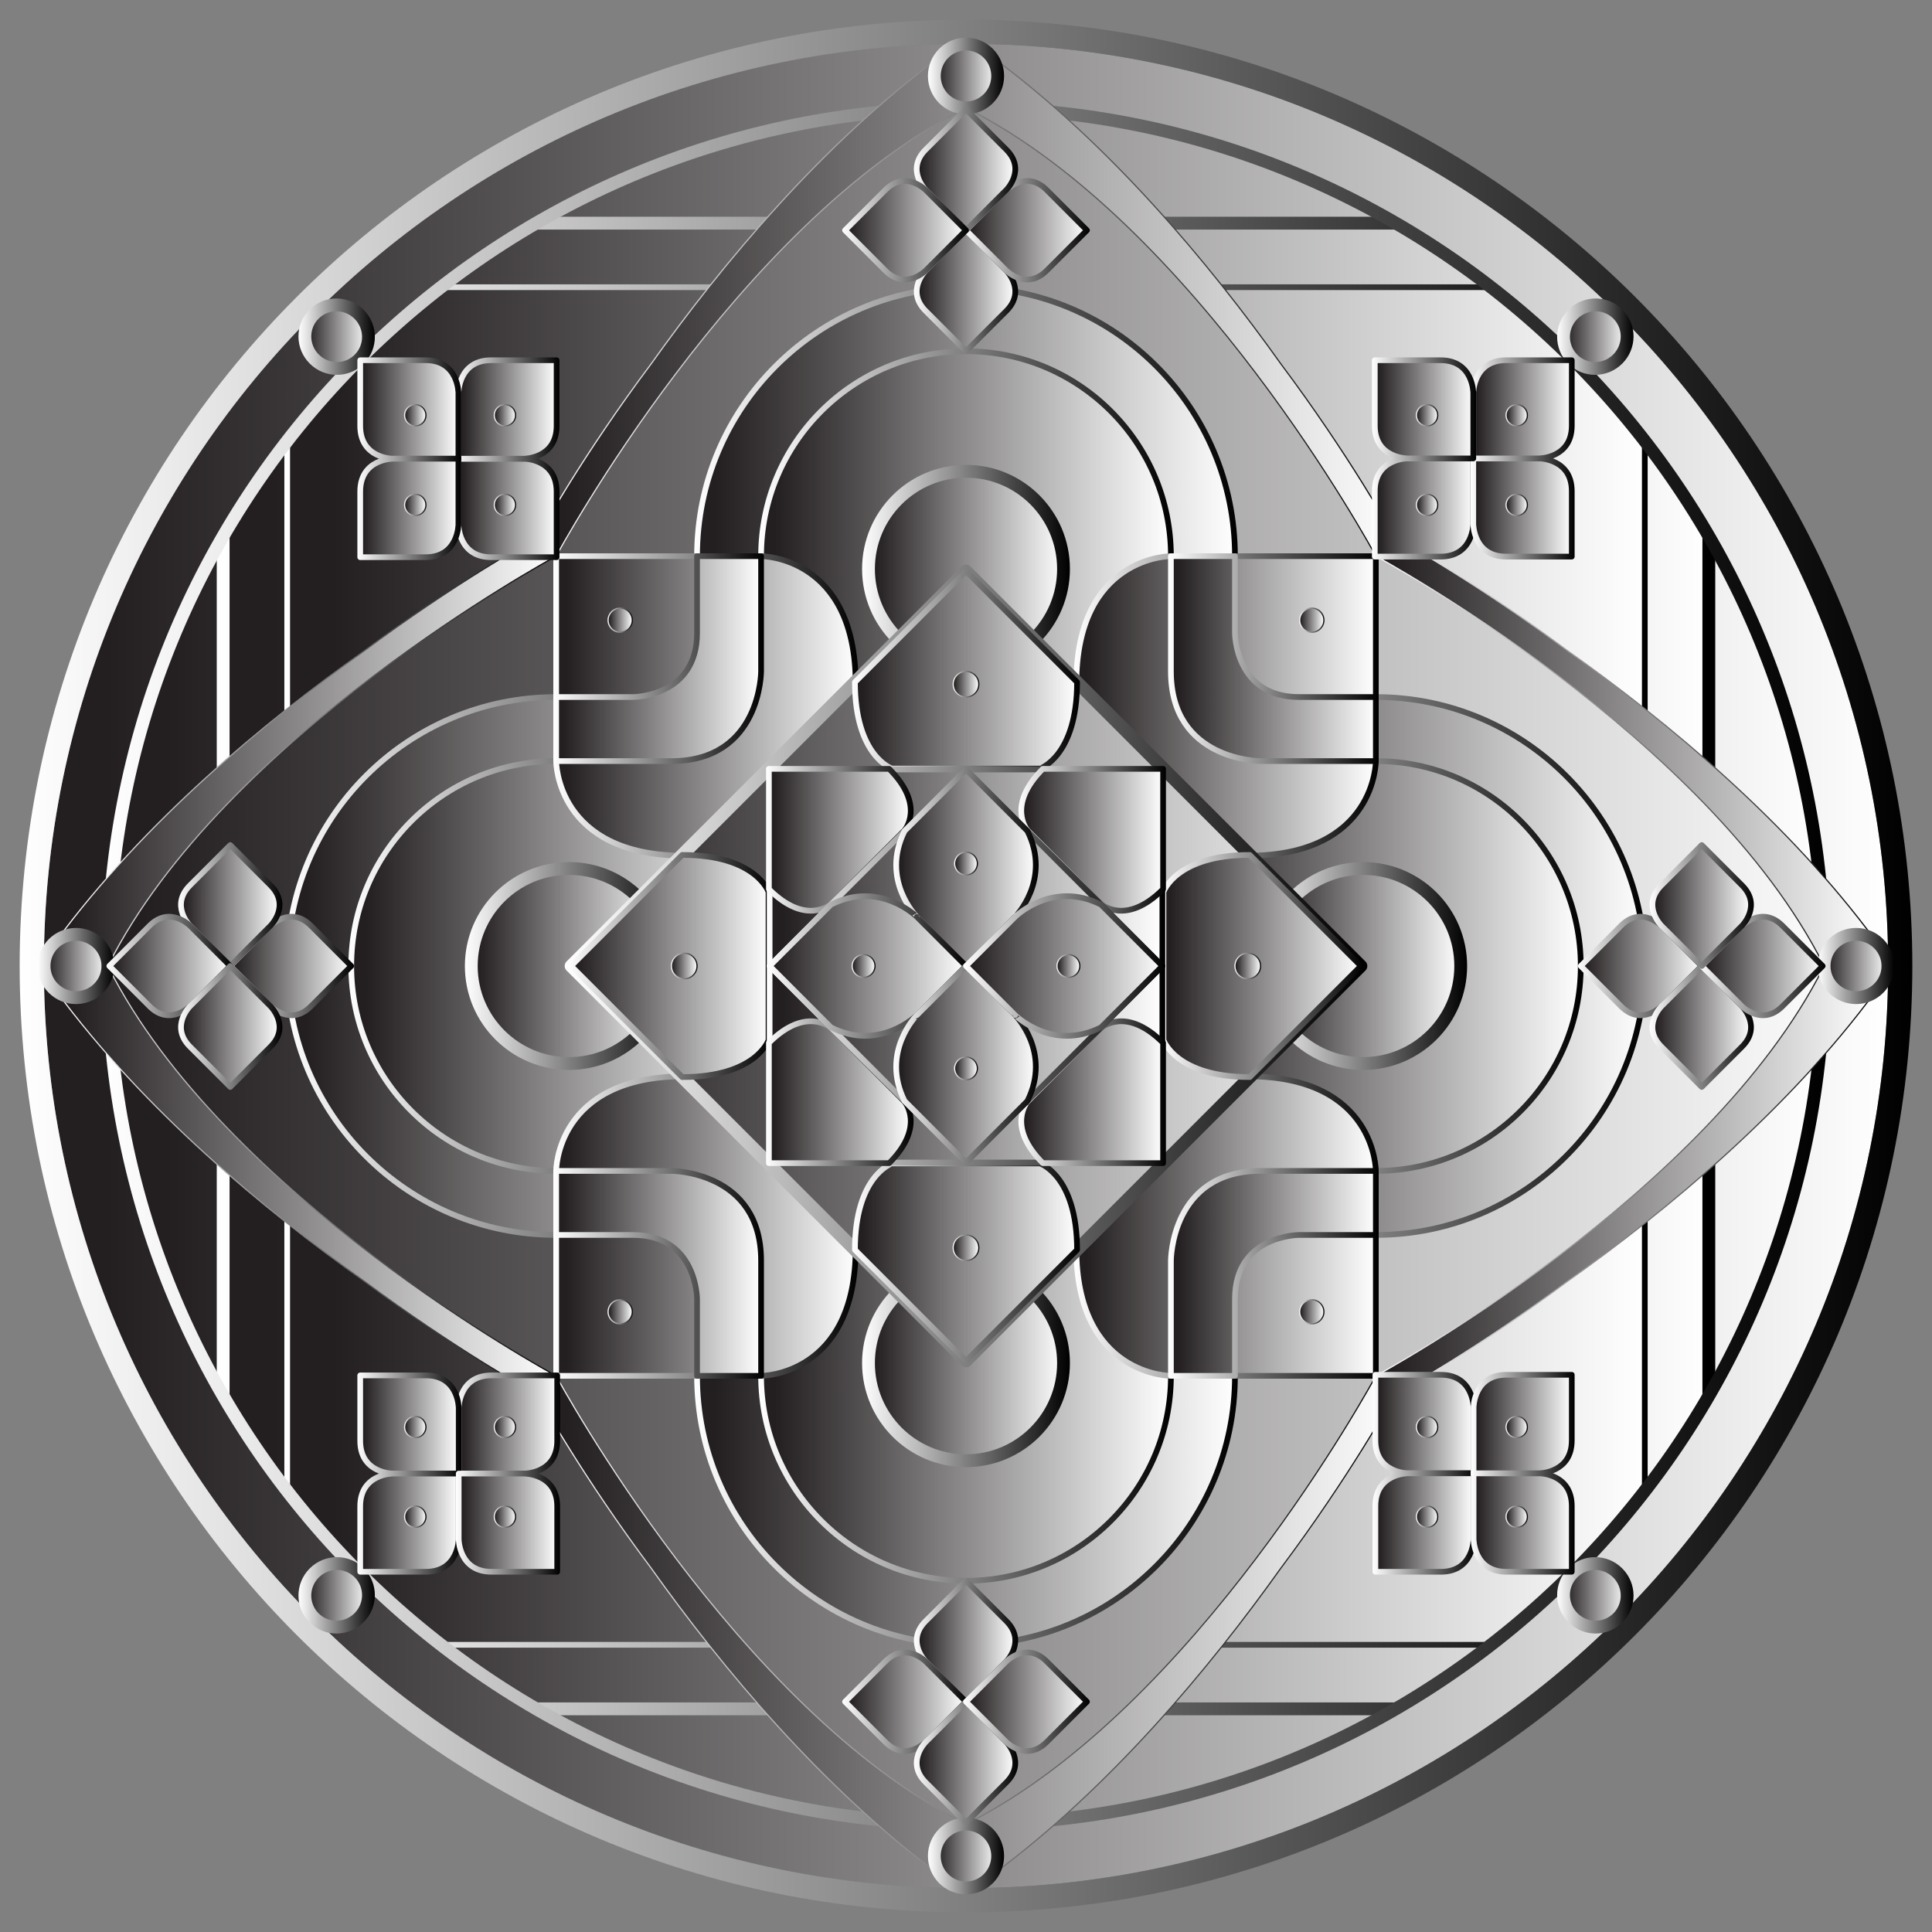 <?xml version="1.0" encoding="utf-8"?>

<!DOCTYPE svg PUBLIC "-//W3C//DTD SVG 1.1//EN" "http://www.w3.org/Graphics/SVG/1.1/DTD/svg11.dtd">
<svg version="1.1" id="Layer_1" xmlns="http://www.w3.org/2000/svg" xmlns:xlink="http://www.w3.org/1999/xlink" x="0px" y="0px"
	 viewBox="0 0 1676.096 1676.096" enable-background="new 0 0 1676.096 1676.096" xml:space="preserve">
<rect x="0" y="0" width="1676.096" height="1676.096" fill="#808080" stroke="none"/>
<g>
	<g>
		<linearGradient id="SVGID_1_" gradientUnits="userSpaceOnUse" x1="38.048" y1="838.048" x2="1638.048" y2="838.048">
			<stop  offset="0.034" style="stop-color:#231F20"/>
			<stop  offset="1" style="stop-color:#FFFFFF"/>
		</linearGradient>
		<path fill="url(#SVGID_1_)" d="M1638.048,838.048c0-441.826-358.16-800-800-800s-800,358.174-800,800s358.159,800,800,800
			S1638.048,1279.875,1638.048,838.048z"/>
		<linearGradient id="SVGID_2_" gradientUnits="userSpaceOnUse" x1="17.06" y1="838.048" x2="1659.036" y2="838.048">
			<stop  offset="0" style="stop-color:#FFFFFF"/>
			<stop  offset="1" style="stop-color:#000000"/>
		</linearGradient>
		<path fill="url(#SVGID_2_)" d="M838.047,38.048c441.84,0,800,358.174,800,800s-358.16,800-800,800s-800-358.173-800-800
			S396.207,38.048,838.047,38.048 M838.047,17.06c-55.691,0-111.353,5.612-165.439,16.679
			C619.886,44.528,568.026,60.626,518.47,81.586c-48.652,20.578-95.574,46.046-139.465,75.698
			c-43.468,29.367-84.343,63.092-121.489,100.238c-37.146,37.146-70.87,78.021-100.236,121.49
			c-29.651,43.891-55.119,90.813-75.697,139.465c-20.96,49.555-37.057,101.414-47.845,154.136
			C22.672,726.699,17.06,782.359,17.06,838.048c0,55.689,5.612,111.349,16.679,165.435c10.788,52.722,26.886,104.581,47.845,154.136
			c20.578,48.651,46.045,95.574,75.697,139.465c29.366,43.468,63.091,84.343,100.236,121.489
			c37.146,37.146,78.021,70.871,121.489,100.238c43.891,29.652,90.813,55.12,139.465,75.698
			c49.556,20.96,101.416,37.058,154.138,47.847c54.086,11.068,109.748,16.679,165.439,16.679s111.353-5.612,165.439-16.679
			c52.723-10.788,104.582-26.886,154.138-47.847c48.651-20.578,95.574-46.047,139.465-75.698
			c43.468-29.367,84.343-63.092,121.489-100.238c37.146-37.146,70.87-78.021,100.236-121.49
			c29.651-43.891,55.119-90.813,75.697-139.465c20.96-49.556,37.057-101.414,47.846-154.136
			c11.067-54.086,16.679-109.746,16.679-165.435c0-55.689-5.612-111.349-16.679-165.435
			c-10.788-52.722-26.886-104.581-47.846-154.136c-20.577-48.651-46.046-95.574-75.697-139.465
			c-29.366-43.469-63.09-84.344-100.236-121.49c-37.146-37.147-78.021-70.871-121.489-100.238
			c-43.891-29.652-90.813-55.121-139.465-75.698c-49.556-20.961-101.416-37.059-154.138-47.847
			C949.4,22.672,893.738,17.06,838.047,17.06L838.047,17.06z"/>
	</g>
	<g>
		<defs>
			<path id="SVGID_3_" d="M1582.492,838.048c0-411.144-333.289-744.445-744.445-744.445c-411.157,0-744.444,333.301-744.444,744.445
				s333.287,744.444,744.444,744.444C1249.204,1582.492,1582.492,1249.193,1582.492,838.048z"/>
		</defs>
		<linearGradient id="SVGID_4_" gradientUnits="userSpaceOnUse" x1="93.604" y1="838.048" x2="1582.492" y2="838.048">
			<stop  offset="0.034" style="stop-color:#231F20"/>
			<stop  offset="1" style="stop-color:#FFFFFF"/>
		</linearGradient>
		<use xlink:href="#SVGID_3_"  overflow="visible" fill="url(#SVGID_4_)"/>
		<clipPath id="SVGID_5_">
			<use xlink:href="#SVGID_3_"  overflow="visible"/>
		</clipPath>
		<linearGradient id="SVGID_6_" gradientUnits="userSpaceOnUse" x1="193.603" y1="838.048" x2="1482.493" y2="838.048">
			<stop  offset="0.034" style="stop-color:#231F20"/>
			<stop  offset="1" style="stop-color:#FFFFFF"/>
		</linearGradient>
		<linearGradient id="SVGID_7_" gradientUnits="userSpaceOnUse" x1="188.048" y1="838.048" x2="1488.048" y2="838.048">
			<stop  offset="0" style="stop-color:#FFFFFF"/>
			<stop  offset="1" style="stop-color:#000000"/>
		</linearGradient>
		
			<rect x="193.603" y="193.603" clip-path="url(#SVGID_5_)" fill="url(#SVGID_6_)" stroke="url(#SVGID_7_)" stroke-width="11.111" stroke-linejoin="round" stroke-miterlimit="10" width="1288.889" height="1288.889"/>
		<linearGradient id="SVGID_8_" gradientUnits="userSpaceOnUse" x1="249.159" y1="838.048" x2="1426.937" y2="838.048">
			<stop  offset="0.034" style="stop-color:#231F20"/>
			<stop  offset="1" style="stop-color:#FFFFFF"/>
		</linearGradient>
		<linearGradient id="SVGID_9_" gradientUnits="userSpaceOnUse" x1="246.69" y1="838.048" x2="1429.406" y2="838.048">
			<stop  offset="0" style="stop-color:#FFFFFF"/>
			<stop  offset="1" style="stop-color:#000000"/>
		</linearGradient>
		
			<rect x="249.159" y="249.159" clip-path="url(#SVGID_5_)" fill="url(#SVGID_8_)" stroke="url(#SVGID_9_)" stroke-width="4.938" stroke-linejoin="round" stroke-miterlimit="10" width="1177.778" height="1177.778"/>
		<linearGradient id="SVGID_10_" gradientUnits="userSpaceOnUse" x1="88.048" y1="838.048" x2="1588.048" y2="838.048">
			<stop  offset="0" style="stop-color:#FFFFFF"/>
			<stop  offset="1" style="stop-color:#000000"/>
		</linearGradient>
		
			<use xlink:href="#SVGID_3_"  overflow="visible" fill="none" stroke="url(#SVGID_10_)" stroke-width="11.111" stroke-linejoin="round" stroke-miterlimit="10"/>
	</g>
	<linearGradient id="SVGID_11_" gradientUnits="userSpaceOnUse" x1="71.381" y1="838.048" x2="1604.715" y2="838.048">
		<stop  offset="0.034" style="stop-color:#231F20"/>
		<stop  offset="1" style="stop-color:#FFFFFF"/>
	</linearGradient>
	<linearGradient id="SVGID_12_" gradientUnits="userSpaceOnUse" x1="70.746" y1="838.048" x2="1605.35" y2="838.048">
		<stop  offset="0" style="stop-color:#FFFFFF"/>
		<stop  offset="1" style="stop-color:#000000"/>
	</linearGradient>
	<polygon fill="url(#SVGID_11_)" stroke="url(#SVGID_12_)" stroke-miterlimit="10" points="1426.937,626.937 1200.548,476.011 
		1104.715,326.937 960.269,160.27 838.048,71.381 626.936,249.159 476.011,475.548 326.937,571.381 160.27,715.826 71.381,838.048 
		249.159,1049.159 475.548,1200.085 571.38,1349.159 715.826,1515.826 838.048,1604.715 1049.159,1426.937 1200.085,1200.548 
		1349.158,1104.715 1515.825,960.27 1604.715,838.048 	"/>
	<linearGradient id="SVGID_13_" gradientUnits="userSpaceOnUse" x1="682.491" y1="838.048" x2="993.604" y2="838.048">
		<stop  offset="0.034" style="stop-color:#231F20"/>
		<stop  offset="1" style="stop-color:#FFFFFF"/>
	</linearGradient>
	<linearGradient id="SVGID_14_" gradientUnits="userSpaceOnUse" x1="681.991" y1="838.048" x2="994.104" y2="838.048">
		<stop  offset="0" style="stop-color:#FFFFFF"/>
		<stop  offset="1" style="stop-color:#000000"/>
	</linearGradient>
	
		<rect x="682.491" y="682.492" fill="url(#SVGID_13_)" stroke="url(#SVGID_14_)" stroke-miterlimit="10" width="311.113" height="311.112"/>
	<linearGradient id="SVGID_15_" gradientUnits="userSpaceOnUse" x1="604.715" y1="1193.603" x2="1071.38" y2="1193.603">
		<stop  offset="0.034" style="stop-color:#231F20"/>
		<stop  offset="1" style="stop-color:#FFFFFF"/>
	</linearGradient>
	<linearGradient id="SVGID_16_" gradientUnits="userSpaceOnUse" x1="602.246" y1="1193.603" x2="1073.849" y2="1193.603">
		<stop  offset="0" style="stop-color:#FFFFFF"/>
		<stop  offset="1" style="stop-color:#000000"/>
	</linearGradient>
	
		<circle fill="url(#SVGID_15_)" stroke="url(#SVGID_16_)" stroke-width="4.938" stroke-linejoin="round" stroke-miterlimit="10" cx="838.048" cy="1193.604" r="233.333"/>
	<linearGradient id="SVGID_17_" gradientUnits="userSpaceOnUse" x1="660.27" y1="1193.603" x2="1015.825" y2="1193.603">
		<stop  offset="0.034" style="stop-color:#231F20"/>
		<stop  offset="1" style="stop-color:#FFFFFF"/>
	</linearGradient>
	<linearGradient id="SVGID_18_" gradientUnits="userSpaceOnUse" x1="657.801" y1="1193.603" x2="1018.294" y2="1193.603">
		<stop  offset="0" style="stop-color:#FFFFFF"/>
		<stop  offset="1" style="stop-color:#000000"/>
	</linearGradient>
	
		<circle fill="url(#SVGID_17_)" stroke="url(#SVGID_18_)" stroke-width="4.938" stroke-linejoin="round" stroke-miterlimit="10" cx="838.048" cy="1193.604" r="177.778"/>
	<linearGradient id="SVGID_19_" gradientUnits="userSpaceOnUse" x1="960.269" y1="838.048" x2="1426.937" y2="838.048">
		<stop  offset="0.034" style="stop-color:#231F20"/>
		<stop  offset="1" style="stop-color:#FFFFFF"/>
	</linearGradient>
	<linearGradient id="SVGID_20_" gradientUnits="userSpaceOnUse" x1="957.8" y1="838.048" x2="1429.406" y2="838.048">
		<stop  offset="0" style="stop-color:#FFFFFF"/>
		<stop  offset="1" style="stop-color:#000000"/>
	</linearGradient>
	
		<circle fill="url(#SVGID_19_)" stroke="url(#SVGID_20_)" stroke-width="4.938" stroke-linejoin="round" stroke-miterlimit="10" cx="1193.603" cy="838.048" r="233.334"/>
	<linearGradient id="SVGID_21_" gradientUnits="userSpaceOnUse" x1="1015.825" y1="838.048" x2="1371.381" y2="838.048">
		<stop  offset="0.034" style="stop-color:#231F20"/>
		<stop  offset="1" style="stop-color:#FFFFFF"/>
	</linearGradient>
	<linearGradient id="SVGID_22_" gradientUnits="userSpaceOnUse" x1="1013.356" y1="838.048" x2="1373.851" y2="838.048">
		<stop  offset="0" style="stop-color:#FFFFFF"/>
		<stop  offset="1" style="stop-color:#000000"/>
	</linearGradient>
	
		<circle fill="url(#SVGID_21_)" stroke="url(#SVGID_22_)" stroke-width="4.938" stroke-linejoin="round" stroke-miterlimit="10" cx="1193.603" cy="838.048" r="177.778"/>
	<linearGradient id="SVGID_23_" gradientUnits="userSpaceOnUse" x1="249.159" y1="838.048" x2="715.826" y2="838.048">
		<stop  offset="0.034" style="stop-color:#231F20"/>
		<stop  offset="1" style="stop-color:#FFFFFF"/>
	</linearGradient>
	<linearGradient id="SVGID_24_" gradientUnits="userSpaceOnUse" x1="246.69" y1="838.048" x2="718.295" y2="838.048">
		<stop  offset="0" style="stop-color:#FFFFFF"/>
		<stop  offset="1" style="stop-color:#000000"/>
	</linearGradient>
	
		<circle fill="url(#SVGID_23_)" stroke="url(#SVGID_24_)" stroke-width="4.938" stroke-linejoin="round" stroke-miterlimit="10" cx="482.493" cy="838.048" r="233.333"/>
	<linearGradient id="SVGID_25_" gradientUnits="userSpaceOnUse" x1="304.714" y1="838.048" x2="660.27" y2="838.048">
		<stop  offset="0.034" style="stop-color:#231F20"/>
		<stop  offset="1" style="stop-color:#FFFFFF"/>
	</linearGradient>
	<linearGradient id="SVGID_26_" gradientUnits="userSpaceOnUse" x1="302.245" y1="838.048" x2="662.74" y2="838.048">
		<stop  offset="0" style="stop-color:#FFFFFF"/>
		<stop  offset="1" style="stop-color:#000000"/>
	</linearGradient>
	
		<circle fill="url(#SVGID_25_)" stroke="url(#SVGID_26_)" stroke-width="4.938" stroke-linejoin="round" stroke-miterlimit="10" cx="482.493" cy="838.048" r="177.778"/>
	<linearGradient id="SVGID_27_" gradientUnits="userSpaceOnUse" x1="604.715" y1="482.493" x2="1071.38" y2="482.493">
		<stop  offset="0.034" style="stop-color:#231F20"/>
		<stop  offset="1" style="stop-color:#FFFFFF"/>
	</linearGradient>
	<linearGradient id="SVGID_28_" gradientUnits="userSpaceOnUse" x1="602.246" y1="482.493" x2="1073.849" y2="482.493">
		<stop  offset="0" style="stop-color:#FFFFFF"/>
		<stop  offset="1" style="stop-color:#000000"/>
	</linearGradient>
	
		<circle fill="url(#SVGID_27_)" stroke="url(#SVGID_28_)" stroke-width="4.938" stroke-linejoin="round" stroke-miterlimit="10" cx="838.048" cy="482.492" r="233.333"/>
	<linearGradient id="SVGID_29_" gradientUnits="userSpaceOnUse" x1="660.27" y1="482.493" x2="1015.825" y2="482.493">
		<stop  offset="0.034" style="stop-color:#231F20"/>
		<stop  offset="1" style="stop-color:#FFFFFF"/>
	</linearGradient>
	<linearGradient id="SVGID_30_" gradientUnits="userSpaceOnUse" x1="657.801" y1="482.493" x2="1018.294" y2="482.493">
		<stop  offset="0" style="stop-color:#FFFFFF"/>
		<stop  offset="1" style="stop-color:#000000"/>
	</linearGradient>
	
		<circle fill="url(#SVGID_29_)" stroke="url(#SVGID_30_)" stroke-width="4.938" stroke-linejoin="round" stroke-miterlimit="10" cx="838.048" cy="482.492" r="177.778"/>
	<linearGradient id="SVGID_31_" gradientUnits="userSpaceOnUse" x1="753.451" y1="493.603" x2="922.645" y2="493.603">
		<stop  offset="0.034" style="stop-color:#231F20"/>
		<stop  offset="1" style="stop-color:#FFFFFF"/>
	</linearGradient>
	<linearGradient id="SVGID_32_" gradientUnits="userSpaceOnUse" x1="747.895" y1="493.603" x2="928.201" y2="493.603">
		<stop  offset="0" style="stop-color:#FFFFFF"/>
		<stop  offset="1" style="stop-color:#000000"/>
	</linearGradient>
	
		<ellipse fill="url(#SVGID_31_)" stroke="url(#SVGID_32_)" stroke-width="11.111" stroke-linejoin="round" stroke-miterlimit="10" cx="838.048" cy="493.604" rx="84.597" ry="84.738"/>
	<linearGradient id="SVGID_33_" gradientUnits="userSpaceOnUse" x1="463.576" y1="265.793" x2="1212.519" y2="265.793">
		<stop  offset="0.034" style="stop-color:#231F20"/>
		<stop  offset="1" style="stop-color:#FFFFFF"/>
	</linearGradient>
	<linearGradient id="SVGID_34_" gradientUnits="userSpaceOnUse" x1="462.918" y1="265.708" x2="1213.177" y2="265.708">
		<stop  offset="0" style="stop-color:#FFFFFF"/>
		<stop  offset="1" style="stop-color:#000000"/>
	</linearGradient>
	<path fill="url(#SVGID_33_)" stroke="url(#SVGID_34_)" stroke-miterlimit="10" d="M1111.346,315.865
		c-62.141-87.261-148.783-191.331-251.076-266.705l-10.932,21.866c0.208,0.64,0.149,1.383-0.18,1.975v1.322
		c-0.302-0.152-0.604-0.307-0.908-0.461c-0.269,0.127-0.583,0.204-0.943,0.211c-2.601,0.049-4.924,0.967-7.303,1.832
		c0.169,0.311,0.273,0.66,0.273,1.033v0.772c0,1.075-0.795,1.989-1.82,2.186l0,0c-0.134,0.025-0.269,0.042-0.409,0.042
		c-0.139,0-0.275-0.017-0.41-0.042l0,0c-1.023-0.197-1.818-1.111-1.818-2.186v-0.772c0-0.373,0.104-0.722,0.273-1.033
		c-2.379-0.864-4.704-1.782-7.304-1.832c-0.359-0.006-0.673-0.083-0.942-0.211c-0.304,0.154-0.607,0.309-0.909,0.461v-1.322
		c-0.329-0.593-0.388-1.336-0.179-1.975l-10.932-21.866c-102.294,75.374-188.935,179.445-251.077,266.705
		c-58.866,78.598-95.737,144.945-101.173,154.894c5.927,3.949,11.835,7.923,17.911,11.64c0.342-0.078,0.699-0.065,1.042,0.027
		c2.613-4.833,156.568-288.461,354.26-388.182c0.039-0.103,0.107-0.18,0.16-0.271c0.044,0.002,0.08,0.005,0.122,0.007
		c-0.005,0.062-0.007,0.126-0.012,0.189c0.184-0.048,0.536-0.089,0.989-0.125c0.453,0.036,0.806,0.077,0.989,0.125
		c-0.005-0.063-0.006-0.127-0.012-0.189c0.044-0.003,0.08-0.006,0.123-0.007c0.053,0.091,0.121,0.168,0.16,0.271
		c197.692,99.722,351.647,383.35,354.26,388.182c0.342-0.092,0.698-0.105,1.042-0.027c6.076-3.717,11.984-7.691,17.91-11.64
		C1207.083,460.81,1170.211,394.463,1111.346,315.865z"/>
	<linearGradient id="SVGID_35_" gradientUnits="userSpaceOnUse" x1="482.493" y1="612.415" x2="742.337" y2="612.415">
		<stop  offset="0.034" style="stop-color:#231F20"/>
		<stop  offset="1" style="stop-color:#FFFFFF"/>
	</linearGradient>
	<linearGradient id="SVGID_36_" gradientUnits="userSpaceOnUse" x1="480.023" y1="612.415" x2="744.806" y2="612.415">
		<stop  offset="0" style="stop-color:#FFFFFF"/>
		<stop  offset="1" style="stop-color:#000000"/>
	</linearGradient>
	<path fill="url(#SVGID_35_)" stroke="url(#SVGID_36_)" stroke-width="4.938" stroke-linejoin="round" stroke-miterlimit="10" d="
		M742.337,593.453c0-111.262-82.066-110.961-82.066-110.961H482.493V660.27c0,0-0.301,82.067,110.96,82.067
		c111.262,0,111.262,0,111.262,0l-8.018-45.64l45.64,8.017C742.337,704.715,742.337,704.715,742.337,593.453z"/>
	<linearGradient id="SVGID_37_" gradientUnits="userSpaceOnUse" x1="810.579" y1="65.921" x2="865.518" y2="65.921">
		<stop  offset="0.034" style="stop-color:#231F20"/>
		<stop  offset="1" style="stop-color:#FFFFFF"/>
	</linearGradient>
	<linearGradient id="SVGID_38_" gradientUnits="userSpaceOnUse" x1="805.023" y1="65.921" x2="871.073" y2="65.921">
		<stop  offset="0" style="stop-color:#FFFFFF"/>
		<stop  offset="1" style="stop-color:#000000"/>
	</linearGradient>
	
		<ellipse fill="url(#SVGID_37_)" stroke="url(#SVGID_38_)" stroke-width="11.111" stroke-linejoin="round" stroke-miterlimit="10" cx="838.048" cy="65.92" rx="27.469" ry="27.683"/>
	<linearGradient id="SVGID_39_" gradientUnits="userSpaceOnUse" x1="264.496" y1="292.071" x2="319.647" y2="292.071">
		<stop  offset="0.034" style="stop-color:#231F20"/>
		<stop  offset="1" style="stop-color:#FFFFFF"/>
	</linearGradient>
	<linearGradient id="SVGID_40_" gradientUnits="userSpaceOnUse" x1="258.94" y1="292.071" x2="325.202" y2="292.071">
		<stop  offset="0" style="stop-color:#FFFFFF"/>
		<stop  offset="1" style="stop-color:#000000"/>
	</linearGradient>
	<path fill="url(#SVGID_39_)" stroke="url(#SVGID_40_)" stroke-width="11.111" stroke-linejoin="round" stroke-miterlimit="10" d="
		M311.494,272.646c-10.811-10.81-28.27-10.876-38.998-0.149c-10.725,10.726-10.659,28.187,0.151,38.997
		c10.811,10.812,28.273,10.878,38.999,0.152C322.372,300.92,322.306,283.458,311.494,272.646z"/>
	<linearGradient id="SVGID_41_" gradientUnits="userSpaceOnUse" x1="795.294" y1="252.244" x2="880.802" y2="252.244">
		<stop  offset="0.034" style="stop-color:#231F20"/>
		<stop  offset="1" style="stop-color:#FFFFFF"/>
	</linearGradient>
	<linearGradient id="SVGID_42_" gradientUnits="userSpaceOnUse" x1="792.824" y1="252.244" x2="883.271" y2="252.244">
		<stop  offset="0" style="stop-color:#FFFFFF"/>
		<stop  offset="1" style="stop-color:#000000"/>
	</linearGradient>
	<path fill="url(#SVGID_41_)" stroke="url(#SVGID_42_)" stroke-width="4.938" stroke-linejoin="round" stroke-miterlimit="10" d="
		M873.03,234.752l-34.983-34.979l-34.982,34.979c0,0-17.487,17.492,0,34.984c17.496,17.487,34.982,34.979,34.982,34.979
		s17.488-17.492,34.983-34.979C890.517,252.244,873.03,234.752,873.03,234.752z"/>
	<linearGradient id="SVGID_43_" gradientUnits="userSpaceOnUse" x1="838.048" y1="199.773" x2="942.986" y2="199.773">
		<stop  offset="0.034" style="stop-color:#231F20"/>
		<stop  offset="1" style="stop-color:#FFFFFF"/>
	</linearGradient>
	<linearGradient id="SVGID_44_" gradientUnits="userSpaceOnUse" x1="835.578" y1="199.773" x2="945.455" y2="199.773">
		<stop  offset="0" style="stop-color:#FFFFFF"/>
		<stop  offset="1" style="stop-color:#000000"/>
	</linearGradient>
	<path fill="url(#SVGID_43_)" stroke="url(#SVGID_44_)" stroke-width="4.938" stroke-linejoin="round" stroke-miterlimit="10" d="
		M873.03,164.793l-34.983,34.979l34.983,34.979c0,0,17.486,17.492,34.974,0c17.496-17.487,34.982-34.979,34.982-34.979
		s-17.486-17.492-34.982-34.979C890.517,147.302,873.03,164.793,873.03,164.793z"/>
	<linearGradient id="SVGID_45_" gradientUnits="userSpaceOnUse" x1="795.294" y1="147.302" x2="880.802" y2="147.302">
		<stop  offset="0.034" style="stop-color:#231F20"/>
		<stop  offset="1" style="stop-color:#FFFFFF"/>
	</linearGradient>
	<linearGradient id="SVGID_46_" gradientUnits="userSpaceOnUse" x1="792.824" y1="147.302" x2="883.271" y2="147.302">
		<stop  offset="0" style="stop-color:#FFFFFF"/>
		<stop  offset="1" style="stop-color:#000000"/>
	</linearGradient>
	<path fill="url(#SVGID_45_)" stroke="url(#SVGID_46_)" stroke-width="4.938" stroke-linejoin="round" stroke-miterlimit="10" d="
		M803.066,164.793l34.982,34.979l34.983-34.979c0,0,17.486-17.492,0-34.984c-17.495-17.487-34.983-34.979-34.983-34.979
		s-17.486,17.492-34.982,34.979C785.578,147.302,803.066,164.793,803.066,164.793z"/>
	<linearGradient id="SVGID_47_" gradientUnits="userSpaceOnUse" x1="733.109" y1="199.773" x2="838.048" y2="199.773">
		<stop  offset="0.034" style="stop-color:#231F20"/>
		<stop  offset="1" style="stop-color:#FFFFFF"/>
	</linearGradient>
	<linearGradient id="SVGID_48_" gradientUnits="userSpaceOnUse" x1="730.64" y1="199.773" x2="840.517" y2="199.773">
		<stop  offset="0" style="stop-color:#FFFFFF"/>
		<stop  offset="1" style="stop-color:#000000"/>
	</linearGradient>
	<path fill="url(#SVGID_47_)" stroke="url(#SVGID_48_)" stroke-width="4.938" stroke-linejoin="round" stroke-miterlimit="10" d="
		M803.066,234.752l34.982-34.979l-34.982-34.979c0,0-17.487-17.492-34.974,0c-17.495,17.487-34.983,34.979-34.983,34.979
		s17.488,17.492,34.983,34.979C785.578,252.244,803.066,234.752,803.066,234.752z"/>
	<linearGradient id="SVGID_49_" gradientUnits="userSpaceOnUse" x1="408.865" y1="838.048" x2="578.341" y2="838.048">
		<stop  offset="0.034" style="stop-color:#231F20"/>
		<stop  offset="1" style="stop-color:#FFFFFF"/>
	</linearGradient>
	<linearGradient id="SVGID_50_" gradientUnits="userSpaceOnUse" x1="403.31" y1="838.048" x2="583.897" y2="838.048">
		<stop  offset="0" style="stop-color:#FFFFFF"/>
		<stop  offset="1" style="stop-color:#000000"/>
	</linearGradient>
	
		<ellipse fill="url(#SVGID_49_)" stroke="url(#SVGID_50_)" stroke-width="11.111" stroke-linejoin="round" stroke-miterlimit="10" cx="493.604" cy="838.048" rx="84.738" ry="84.597"/>
	<linearGradient id="SVGID_51_" gradientUnits="userSpaceOnUse" x1="49.159" y1="838.048" x2="482.425" y2="838.048">
		<stop  offset="0.034" style="stop-color:#231F20"/>
		<stop  offset="1" style="stop-color:#FFFFFF"/>
	</linearGradient>
	<linearGradient id="SVGID_52_" gradientUnits="userSpaceOnUse" x1="48.404" y1="838.048" x2="483.01" y2="838.048">
		<stop  offset="0" style="stop-color:#FFFFFF"/>
		<stop  offset="1" style="stop-color:#000000"/>
	</linearGradient>
	<path fill="url(#SVGID_51_)" stroke="url(#SVGID_52_)" stroke-miterlimit="10" d="M315.864,564.75
		c-87.261,62.141-191.331,148.783-266.704,251.076l21.866,10.932c0.64-0.208,1.383-0.15,1.975,0.179h1.322
		c-0.152,0.302-0.307,0.605-0.46,0.909c0.126,0.269,0.202,0.583,0.21,0.943c0.049,2.6,0.966,4.924,1.831,7.303
		c0.312-0.169,0.66-0.273,1.034-0.273h0.772c1.075,0,1.989,0.795,2.185,1.82l0,0c0.026,0.134,0.043,0.269,0.043,0.409
		c0,0.139-0.017,0.275-0.043,0.408l0,0c-0.196,1.025-1.11,1.82-2.185,1.82h-0.772c-0.374,0-0.723-0.104-1.034-0.273
		c-0.864,2.379-1.782,4.704-1.831,7.304c-0.007,0.359-0.083,0.673-0.21,0.942c0.153,0.304,0.308,0.607,0.46,0.909h-1.322
		c-0.593,0.329-1.336,0.388-1.975,0.179L49.159,860.27c75.373,102.293,179.444,188.935,266.704,251.076
		c78.598,58.865,144.945,95.738,154.895,101.173c3.949-5.926,7.922-11.834,11.639-17.91c-0.077-0.342-0.065-0.699,0.027-1.042
		c-4.832-2.613-288.46-156.568-388.181-354.26c-0.104-0.039-0.18-0.107-0.271-0.16c0.002-0.044,0.005-0.08,0.006-0.122
		c0.063,0.005,0.126,0.007,0.189,0.012c-0.048-0.184-0.089-0.537-0.126-0.989c0.037-0.453,0.078-0.806,0.126-0.989
		c-0.063,0.005-0.126,0.006-0.189,0.012c-0.002-0.044-0.005-0.08-0.006-0.123c0.091-0.053,0.167-0.121,0.271-0.16
		c99.722-197.692,383.35-351.647,388.181-354.26c-0.092-0.342-0.104-0.699-0.027-1.042c-3.717-6.076-7.69-11.984-11.639-17.91
		C460.809,469.013,394.462,505.885,315.864,564.75z"/>
	<linearGradient id="SVGID_53_" gradientUnits="userSpaceOnUse" x1="482.493" y1="1063.681" x2="742.337" y2="1063.681">
		<stop  offset="0.034" style="stop-color:#231F20"/>
		<stop  offset="1" style="stop-color:#FFFFFF"/>
	</linearGradient>
	<linearGradient id="SVGID_54_" gradientUnits="userSpaceOnUse" x1="480.023" y1="1063.681" x2="744.806" y2="1063.681">
		<stop  offset="0" style="stop-color:#FFFFFF"/>
		<stop  offset="1" style="stop-color:#000000"/>
	</linearGradient>
	<path fill="url(#SVGID_53_)" stroke="url(#SVGID_54_)" stroke-width="4.938" stroke-linejoin="round" stroke-miterlimit="10" d="
		M593.452,933.758c-111.261,0-110.96,82.067-110.96,82.067v177.778h177.778c0,0,82.066,0.301,82.066-110.96
		c0-111.262,0-111.262,0-111.262l-45.64,8.017l8.018-45.641C704.715,933.758,704.715,933.758,593.452,933.758z"/>
	<linearGradient id="SVGID_55_" gradientUnits="userSpaceOnUse" x1="38.238" y1="838.048" x2="93.604" y2="838.048">
		<stop  offset="0.034" style="stop-color:#231F20"/>
		<stop  offset="1" style="stop-color:#FFFFFF"/>
	</linearGradient>
	<linearGradient id="SVGID_56_" gradientUnits="userSpaceOnUse" x1="32.683" y1="838.048" x2="99.159" y2="838.048">
		<stop  offset="0" style="stop-color:#FFFFFF"/>
		<stop  offset="1" style="stop-color:#000000"/>
	</linearGradient>
	
		<ellipse fill="url(#SVGID_55_)" stroke="url(#SVGID_56_)" stroke-width="11.111" stroke-linejoin="round" stroke-miterlimit="10" cx="65.92" cy="838.048" rx="27.683" ry="27.469"/>
	<linearGradient id="SVGID_57_" gradientUnits="userSpaceOnUse" x1="264.496" y1="1384.024" x2="319.647" y2="1384.024">
		<stop  offset="0.034" style="stop-color:#231F20"/>
		<stop  offset="1" style="stop-color:#FFFFFF"/>
	</linearGradient>
	<linearGradient id="SVGID_58_" gradientUnits="userSpaceOnUse" x1="258.94" y1="1384.024" x2="325.202" y2="1384.024">
		<stop  offset="0" style="stop-color:#FFFFFF"/>
		<stop  offset="1" style="stop-color:#000000"/>
	</linearGradient>
	<path fill="url(#SVGID_57_)" stroke="url(#SVGID_58_)" stroke-width="11.111" stroke-linejoin="round" stroke-miterlimit="10" d="
		M272.647,1364.602c-10.81,10.81-10.878,28.27-0.15,38.998c10.725,10.725,28.186,10.659,38.997-0.151
		c10.811-10.811,10.878-28.273,0.152-38.998C300.92,1353.724,283.458,1353.79,272.647,1364.602z"/>
	<linearGradient id="SVGID_59_" gradientUnits="userSpaceOnUse" x1="199.773" y1="838.048" x2="304.714" y2="838.048">
		<stop  offset="0.034" style="stop-color:#231F20"/>
		<stop  offset="1" style="stop-color:#FFFFFF"/>
	</linearGradient>
	<linearGradient id="SVGID_60_" gradientUnits="userSpaceOnUse" x1="197.303" y1="838.048" x2="307.184" y2="838.048">
		<stop  offset="0" style="stop-color:#FFFFFF"/>
		<stop  offset="1" style="stop-color:#000000"/>
	</linearGradient>
	<path fill="url(#SVGID_59_)" stroke="url(#SVGID_60_)" stroke-width="4.938" stroke-linejoin="round" stroke-miterlimit="10" d="
		M234.752,803.066l-34.979,34.983l34.979,34.982c0,0,17.491,17.487,34.984,0c17.488-17.495,34.979-34.982,34.979-34.982
		s-17.491-17.488-34.979-34.983C252.243,785.579,234.752,803.066,234.752,803.066z"/>
	<linearGradient id="SVGID_61_" gradientUnits="userSpaceOnUse" x1="157.019" y1="785.579" x2="242.525" y2="785.579">
		<stop  offset="0.034" style="stop-color:#231F20"/>
		<stop  offset="1" style="stop-color:#FFFFFF"/>
	</linearGradient>
	<linearGradient id="SVGID_62_" gradientUnits="userSpaceOnUse" x1="154.55" y1="785.579" x2="244.995" y2="785.579">
		<stop  offset="0" style="stop-color:#FFFFFF"/>
		<stop  offset="1" style="stop-color:#000000"/>
	</linearGradient>
	<path fill="url(#SVGID_61_)" stroke="url(#SVGID_62_)" stroke-width="4.938" stroke-linejoin="round" stroke-miterlimit="10" d="
		M164.793,803.066l34.979,34.983l34.979-34.983c0,0,17.491-17.486,0-34.974c-17.488-17.495-34.979-34.982-34.979-34.982
		s-17.493,17.487-34.979,34.982C147.301,785.579,164.793,803.066,164.793,803.066z"/>
	<linearGradient id="SVGID_63_" gradientUnits="userSpaceOnUse" x1="94.831" y1="838.048" x2="199.773" y2="838.048">
		<stop  offset="0.034" style="stop-color:#231F20"/>
		<stop  offset="1" style="stop-color:#FFFFFF"/>
	</linearGradient>
	<linearGradient id="SVGID_64_" gradientUnits="userSpaceOnUse" x1="92.361" y1="838.048" x2="202.242" y2="838.048">
		<stop  offset="0" style="stop-color:#FFFFFF"/>
		<stop  offset="1" style="stop-color:#000000"/>
	</linearGradient>
	<path fill="url(#SVGID_63_)" stroke="url(#SVGID_64_)" stroke-width="4.938" stroke-linejoin="round" stroke-miterlimit="10" d="
		M164.793,873.03l34.979-34.982l-34.979-34.983c0,0-17.493-17.486-34.985,0c-17.486,17.495-34.978,34.983-34.978,34.983
		s17.492,17.487,34.978,34.982C147.301,890.518,164.793,873.03,164.793,873.03z"/>
	<linearGradient id="SVGID_65_" gradientUnits="userSpaceOnUse" x1="157.019" y1="890.518" x2="242.525" y2="890.518">
		<stop  offset="0.034" style="stop-color:#231F20"/>
		<stop  offset="1" style="stop-color:#FFFFFF"/>
	</linearGradient>
	<linearGradient id="SVGID_66_" gradientUnits="userSpaceOnUse" x1="154.55" y1="890.518" x2="244.995" y2="890.518">
		<stop  offset="0" style="stop-color:#FFFFFF"/>
		<stop  offset="1" style="stop-color:#000000"/>
	</linearGradient>
	<path fill="url(#SVGID_65_)" stroke="url(#SVGID_66_)" stroke-width="4.938" stroke-linejoin="round" stroke-miterlimit="10" d="
		M234.752,873.03l-34.979-34.982l-34.979,34.982c0,0-17.493,17.487,0,34.974c17.486,17.495,34.979,34.983,34.979,34.983
		s17.491-17.488,34.979-34.983C252.243,890.518,234.752,873.03,234.752,873.03z"/>
	<linearGradient id="SVGID_67_" gradientUnits="userSpaceOnUse" x1="753.451" y1="1182.493" x2="922.645" y2="1182.493">
		<stop  offset="0.034" style="stop-color:#231F20"/>
		<stop  offset="1" style="stop-color:#FFFFFF"/>
	</linearGradient>
	<linearGradient id="SVGID_68_" gradientUnits="userSpaceOnUse" x1="747.895" y1="1182.493" x2="928.201" y2="1182.493">
		<stop  offset="0" style="stop-color:#FFFFFF"/>
		<stop  offset="1" style="stop-color:#000000"/>
	</linearGradient>
	
		<ellipse fill="url(#SVGID_67_)" stroke="url(#SVGID_68_)" stroke-width="11.111" stroke-linejoin="round" stroke-miterlimit="10" cx="838.048" cy="1182.492" rx="84.597" ry="84.738"/>
	<linearGradient id="SVGID_69_" gradientUnits="userSpaceOnUse" x1="463.576" y1="1410.304" x2="1212.519" y2="1410.304">
		<stop  offset="0.034" style="stop-color:#231F20"/>
		<stop  offset="1" style="stop-color:#FFFFFF"/>
	</linearGradient>
	<linearGradient id="SVGID_70_" gradientUnits="userSpaceOnUse" x1="462.918" y1="1410.389" x2="1213.177" y2="1410.389">
		<stop  offset="0" style="stop-color:#FFFFFF"/>
		<stop  offset="1" style="stop-color:#000000"/>
	</linearGradient>
	<path fill="url(#SVGID_69_)" stroke="url(#SVGID_70_)" stroke-miterlimit="10" d="M564.749,1360.232
		c62.142,87.261,148.783,191.331,251.077,266.704l10.932-21.866c-0.209-0.64-0.15-1.383,0.179-1.975v-1.322
		c0.302,0.152,0.605,0.307,0.909,0.46c0.269-0.126,0.583-0.202,0.942-0.21c2.6-0.049,4.925-0.966,7.304-1.831
		c-0.169-0.312-0.273-0.66-0.273-1.034v-0.772c0-1.075,0.795-1.989,1.818-2.185l0,0c0.135-0.026,0.271-0.043,0.41-0.043
		c0.14,0,0.275,0.017,0.409,0.043l0,0c1.025,0.196,1.82,1.11,1.82,2.185v0.772c0,0.374-0.104,0.722-0.273,1.034
		c2.379,0.864,4.703,1.782,7.303,1.831c0.36,0.007,0.674,0.083,0.943,0.21c0.304-0.153,0.606-0.308,0.908-0.46v1.322
		c0.329,0.593,0.388,1.335,0.18,1.975l10.932,21.866c102.293-75.373,188.935-179.444,251.076-266.704
		c58.865-78.598,95.737-144.945,101.173-154.895c-5.926-3.949-11.834-7.922-17.91-11.639c-0.343,0.077-0.699,0.065-1.042-0.027
		c-2.613,4.832-156.568,288.46-354.26,388.181c-0.039,0.104-0.107,0.18-0.16,0.271c-0.044-0.002-0.08-0.005-0.123-0.006
		c0.006-0.063,0.007-0.126,0.012-0.189c-0.183,0.048-0.536,0.089-0.989,0.126c-0.453-0.037-0.805-0.078-0.989-0.126
		c0.005,0.063,0.007,0.126,0.012,0.189c-0.043,0.002-0.079,0.005-0.122,0.006c-0.053-0.091-0.121-0.167-0.16-0.271
		c-197.692-99.722-351.647-383.349-354.26-388.181c-0.342,0.092-0.699,0.104-1.042,0.027c-6.076,3.717-11.984,7.69-17.911,11.639
		C469.012,1215.287,505.883,1281.634,564.749,1360.232z"/>
	<linearGradient id="SVGID_71_" gradientUnits="userSpaceOnUse" x1="933.758" y1="1063.681" x2="1193.603" y2="1063.681">
		<stop  offset="0.034" style="stop-color:#231F20"/>
		<stop  offset="1" style="stop-color:#FFFFFF"/>
	</linearGradient>
	<linearGradient id="SVGID_72_" gradientUnits="userSpaceOnUse" x1="931.289" y1="1063.681" x2="1196.073" y2="1063.681">
		<stop  offset="0" style="stop-color:#FFFFFF"/>
		<stop  offset="1" style="stop-color:#000000"/>
	</linearGradient>
	<path fill="url(#SVGID_71_)" stroke="url(#SVGID_72_)" stroke-width="4.938" stroke-linejoin="round" stroke-miterlimit="10" d="
		M933.758,1082.644c0,111.261,82.066,110.96,82.066,110.96h177.779v-177.778c0,0,0.301-82.067-110.961-82.067
		c-111.261,0-111.261,0-111.261,0l8.017,45.641l-45.641-8.017C933.758,971.381,933.758,971.381,933.758,1082.644z"/>
	<linearGradient id="SVGID_73_" gradientUnits="userSpaceOnUse" x1="810.579" y1="1610.175" x2="865.518" y2="1610.175">
		<stop  offset="0.034" style="stop-color:#231F20"/>
		<stop  offset="1" style="stop-color:#FFFFFF"/>
	</linearGradient>
	<linearGradient id="SVGID_74_" gradientUnits="userSpaceOnUse" x1="805.023" y1="1610.175" x2="871.073" y2="1610.175">
		<stop  offset="0" style="stop-color:#FFFFFF"/>
		<stop  offset="1" style="stop-color:#000000"/>
	</linearGradient>
	
		<ellipse fill="url(#SVGID_73_)" stroke="url(#SVGID_74_)" stroke-width="11.111" stroke-linejoin="round" stroke-miterlimit="10" cx="838.048" cy="1610.176" rx="27.469" ry="27.683"/>
	<linearGradient id="SVGID_75_" gradientUnits="userSpaceOnUse" x1="1356.449" y1="1384.025" x2="1411.6" y2="1384.025">
		<stop  offset="0.034" style="stop-color:#231F20"/>
		<stop  offset="1" style="stop-color:#FFFFFF"/>
	</linearGradient>
	<linearGradient id="SVGID_76_" gradientUnits="userSpaceOnUse" x1="1350.894" y1="1384.025" x2="1417.155" y2="1384.025">
		<stop  offset="0" style="stop-color:#FFFFFF"/>
		<stop  offset="1" style="stop-color:#000000"/>
	</linearGradient>
	<path fill="url(#SVGID_75_)" stroke="url(#SVGID_76_)" stroke-width="11.111" stroke-linejoin="round" stroke-miterlimit="10" d="
		M1364.602,1403.448c10.81,10.81,28.269,10.878,38.998,0.15c10.724-10.725,10.659-28.187-0.151-38.997
		c-10.812-10.811-28.273-10.878-39-0.152C1353.724,1375.176,1353.791,1392.638,1364.602,1403.448z"/>
	<linearGradient id="SVGID_77_" gradientUnits="userSpaceOnUse" x1="795.294" y1="1423.852" x2="880.802" y2="1423.852">
		<stop  offset="0.034" style="stop-color:#231F20"/>
		<stop  offset="1" style="stop-color:#FFFFFF"/>
	</linearGradient>
	<linearGradient id="SVGID_78_" gradientUnits="userSpaceOnUse" x1="792.824" y1="1423.852" x2="883.271" y2="1423.852">
		<stop  offset="0" style="stop-color:#FFFFFF"/>
		<stop  offset="1" style="stop-color:#000000"/>
	</linearGradient>
	<path fill="url(#SVGID_77_)" stroke="url(#SVGID_78_)" stroke-width="4.938" stroke-linejoin="round" stroke-miterlimit="10" d="
		M803.066,1441.344l34.982,34.979l34.983-34.979c0,0,17.486-17.491,0-34.984c-17.495-17.488-34.983-34.979-34.983-34.979
		s-17.486,17.491-34.982,34.979C785.578,1423.853,803.066,1441.344,803.066,1441.344z"/>
	<linearGradient id="SVGID_79_" gradientUnits="userSpaceOnUse" x1="733.109" y1="1476.324" x2="838.048" y2="1476.324">
		<stop  offset="0.034" style="stop-color:#231F20"/>
		<stop  offset="1" style="stop-color:#FFFFFF"/>
	</linearGradient>
	<linearGradient id="SVGID_80_" gradientUnits="userSpaceOnUse" x1="730.64" y1="1476.324" x2="840.517" y2="1476.324">
		<stop  offset="0" style="stop-color:#FFFFFF"/>
		<stop  offset="1" style="stop-color:#000000"/>
	</linearGradient>
	<path fill="url(#SVGID_79_)" stroke="url(#SVGID_80_)" stroke-width="4.938" stroke-linejoin="round" stroke-miterlimit="10" d="
		M803.066,1511.303l34.982-34.979l-34.982-34.979c0,0-17.487-17.491-34.974,0c-17.495,17.488-34.983,34.979-34.983,34.979
		s17.488,17.493,34.983,34.979C785.578,1528.795,803.066,1511.303,803.066,1511.303z"/>
	<linearGradient id="SVGID_81_" gradientUnits="userSpaceOnUse" x1="795.294" y1="1528.794" x2="880.802" y2="1528.794">
		<stop  offset="0.034" style="stop-color:#231F20"/>
		<stop  offset="1" style="stop-color:#FFFFFF"/>
	</linearGradient>
	<linearGradient id="SVGID_82_" gradientUnits="userSpaceOnUse" x1="792.824" y1="1528.794" x2="883.271" y2="1528.794">
		<stop  offset="0" style="stop-color:#FFFFFF"/>
		<stop  offset="1" style="stop-color:#000000"/>
	</linearGradient>
	<path fill="url(#SVGID_81_)" stroke="url(#SVGID_82_)" stroke-width="4.938" stroke-linejoin="round" stroke-miterlimit="10" d="
		M873.03,1511.303l-34.983-34.979l-34.982,34.979c0,0-17.487,17.493,0,34.985c17.496,17.486,34.982,34.978,34.982,34.978
		s17.488-17.492,34.983-34.978C890.517,1528.795,873.03,1511.303,873.03,1511.303z"/>
	<linearGradient id="SVGID_83_" gradientUnits="userSpaceOnUse" x1="838.048" y1="1476.324" x2="942.986" y2="1476.324">
		<stop  offset="0.034" style="stop-color:#231F20"/>
		<stop  offset="1" style="stop-color:#FFFFFF"/>
	</linearGradient>
	<linearGradient id="SVGID_84_" gradientUnits="userSpaceOnUse" x1="835.578" y1="1476.324" x2="945.455" y2="1476.324">
		<stop  offset="0" style="stop-color:#FFFFFF"/>
		<stop  offset="1" style="stop-color:#000000"/>
	</linearGradient>
	<path fill="url(#SVGID_83_)" stroke="url(#SVGID_84_)" stroke-width="4.938" stroke-linejoin="round" stroke-miterlimit="10" d="
		M873.03,1441.344l-34.983,34.979l34.983,34.979c0,0,17.486,17.493,34.974,0c17.496-17.486,34.982-34.979,34.982-34.979
		s-17.486-17.491-34.982-34.979C890.517,1423.853,873.03,1441.344,873.03,1441.344z"/>
	<linearGradient id="SVGID_85_" gradientUnits="userSpaceOnUse" x1="1097.755" y1="838.048" x2="1267.231" y2="838.048">
		<stop  offset="0.034" style="stop-color:#231F20"/>
		<stop  offset="1" style="stop-color:#FFFFFF"/>
	</linearGradient>
	<linearGradient id="SVGID_86_" gradientUnits="userSpaceOnUse" x1="1092.199" y1="838.048" x2="1272.786" y2="838.048">
		<stop  offset="0" style="stop-color:#FFFFFF"/>
		<stop  offset="1" style="stop-color:#000000"/>
	</linearGradient>
	
		<ellipse fill="url(#SVGID_85_)" stroke="url(#SVGID_86_)" stroke-width="11.111" stroke-linejoin="round" stroke-miterlimit="10" cx="1182.492" cy="838.048" rx="84.738" ry="84.597"/>
	<linearGradient id="SVGID_87_" gradientUnits="userSpaceOnUse" x1="1193.671" y1="838.048" x2="1626.936" y2="838.048">
		<stop  offset="0.034" style="stop-color:#231F20"/>
		<stop  offset="1" style="stop-color:#FFFFFF"/>
	</linearGradient>
	<linearGradient id="SVGID_88_" gradientUnits="userSpaceOnUse" x1="1193.086" y1="838.048" x2="1627.691" y2="838.048">
		<stop  offset="0" style="stop-color:#FFFFFF"/>
		<stop  offset="1" style="stop-color:#000000"/>
	</linearGradient>
	<path fill="url(#SVGID_87_)" stroke="url(#SVGID_88_)" stroke-miterlimit="10" d="M1360.231,1111.346
		c87.262-62.141,191.332-148.782,266.704-251.076l-21.866-10.932c-0.639,0.209-1.383,0.15-1.976-0.179h-1.321
		c0.151-0.302,0.307-0.605,0.46-0.909c-0.126-0.269-0.202-0.583-0.21-0.942c-0.049-2.601-0.968-4.925-1.833-7.304
		c-0.309,0.169-0.658,0.273-1.032,0.273h-0.772c-1.075,0-1.989-0.795-2.186-1.82l0,0c-0.025-0.134-0.041-0.269-0.041-0.408
		c0-0.14,0.016-0.275,0.041-0.409l0,0c0.197-1.025,1.111-1.82,2.186-1.82h0.772c0.374,0,0.723,0.104,1.032,0.273
		c0.864-2.379,1.783-4.703,1.833-7.303c0.007-0.36,0.083-0.674,0.21-0.943c-0.153-0.304-0.309-0.607-0.46-0.909h1.321
		c0.594-0.329,1.337-0.387,1.976-0.179l21.866-10.932c-75.372-102.293-179.443-188.935-266.704-251.076
		c-78.597-58.865-144.945-95.737-154.894-101.173c-3.949,5.926-7.923,11.834-11.64,17.91c0.078,0.342,0.066,0.699-0.026,1.042
		c4.832,2.613,288.459,156.568,388.181,354.26c0.104,0.039,0.179,0.107,0.271,0.16c-0.002,0.044-0.005,0.08-0.007,0.123
		c-0.062-0.006-0.125-0.007-0.187-0.012c0.046,0.183,0.087,0.536,0.125,0.989c-0.038,0.452-0.079,0.805-0.125,0.989
		c0.062-0.005,0.125-0.007,0.187-0.012c0.003,0.043,0.005,0.079,0.007,0.122c-0.092,0.053-0.167,0.121-0.271,0.16
		c-99.723,197.692-383.349,351.647-388.181,354.26c0.092,0.342,0.104,0.699,0.026,1.042c3.717,6.076,7.691,11.984,11.64,17.91
		C1215.286,1207.084,1281.634,1170.21,1360.231,1111.346z"/>
	<linearGradient id="SVGID_89_" gradientUnits="userSpaceOnUse" x1="933.758" y1="612.415" x2="1193.603" y2="612.415">
		<stop  offset="0.034" style="stop-color:#231F20"/>
		<stop  offset="1" style="stop-color:#FFFFFF"/>
	</linearGradient>
	<linearGradient id="SVGID_90_" gradientUnits="userSpaceOnUse" x1="931.289" y1="612.415" x2="1196.073" y2="612.415">
		<stop  offset="0" style="stop-color:#FFFFFF"/>
		<stop  offset="1" style="stop-color:#000000"/>
	</linearGradient>
	<path fill="url(#SVGID_89_)" stroke="url(#SVGID_90_)" stroke-width="4.938" stroke-linejoin="round" stroke-miterlimit="10" d="
		M1082.643,742.338c111.261,0,110.961-82.067,110.961-82.067V482.492h-177.779c0,0-82.066-0.301-82.066,110.961
		c0,111.261,0,111.261,0,111.261l45.641-8.017l-8.017,45.641C971.381,742.338,971.381,742.338,1082.643,742.338z"/>
	<linearGradient id="SVGID_91_" gradientUnits="userSpaceOnUse" x1="1582.492" y1="838.048" x2="1637.857" y2="838.048">
		<stop  offset="0.034" style="stop-color:#231F20"/>
		<stop  offset="1" style="stop-color:#FFFFFF"/>
	</linearGradient>
	<linearGradient id="SVGID_92_" gradientUnits="userSpaceOnUse" x1="1576.937" y1="838.048" x2="1643.412" y2="838.048">
		<stop  offset="0" style="stop-color:#FFFFFF"/>
		<stop  offset="1" style="stop-color:#000000"/>
	</linearGradient>
	
		<ellipse fill="url(#SVGID_91_)" stroke="url(#SVGID_92_)" stroke-width="11.111" stroke-linejoin="round" stroke-miterlimit="10" cx="1610.176" cy="838.048" rx="27.682" ry="27.469"/>
	<linearGradient id="SVGID_93_" gradientUnits="userSpaceOnUse" x1="1356.449" y1="292.072" x2="1411.6" y2="292.072">
		<stop  offset="0.034" style="stop-color:#231F20"/>
		<stop  offset="1" style="stop-color:#FFFFFF"/>
	</linearGradient>
	<linearGradient id="SVGID_94_" gradientUnits="userSpaceOnUse" x1="1350.894" y1="292.072" x2="1417.156" y2="292.072">
		<stop  offset="0" style="stop-color:#FFFFFF"/>
		<stop  offset="1" style="stop-color:#000000"/>
	</linearGradient>
	<path fill="url(#SVGID_93_)" stroke="url(#SVGID_94_)" stroke-width="11.111" stroke-linejoin="round" stroke-miterlimit="10" d="
		M1403.449,311.494c10.81-10.81,10.878-28.269,0.149-38.998c-10.725-10.724-28.186-10.659-38.996,0.151
		c-10.811,10.811-10.879,28.273-0.153,38.999C1375.177,322.372,1392.637,322.307,1403.449,311.494z"/>
	<linearGradient id="SVGID_95_" gradientUnits="userSpaceOnUse" x1="1371.381" y1="838.048" x2="1476.321" y2="838.048">
		<stop  offset="0.034" style="stop-color:#231F20"/>
		<stop  offset="1" style="stop-color:#FFFFFF"/>
	</linearGradient>
	<linearGradient id="SVGID_96_" gradientUnits="userSpaceOnUse" x1="1368.912" y1="838.048" x2="1478.79" y2="838.048">
		<stop  offset="0" style="stop-color:#FFFFFF"/>
		<stop  offset="1" style="stop-color:#000000"/>
	</linearGradient>
	<path fill="url(#SVGID_95_)" stroke="url(#SVGID_96_)" stroke-width="4.938" stroke-linejoin="round" stroke-miterlimit="10" d="
		M1441.344,873.03l34.976-34.982l-34.976-34.983c0,0-17.493-17.486-34.984,0c-17.489,17.495-34.979,34.983-34.979,34.983
		s17.49,17.487,34.979,34.982C1423.852,890.518,1441.344,873.03,1441.344,873.03z"/>
	<linearGradient id="SVGID_97_" gradientUnits="userSpaceOnUse" x1="1433.57" y1="890.518" x2="1519.077" y2="890.518">
		<stop  offset="0.034" style="stop-color:#231F20"/>
		<stop  offset="1" style="stop-color:#FFFFFF"/>
	</linearGradient>
	<linearGradient id="SVGID_98_" gradientUnits="userSpaceOnUse" x1="1431.101" y1="890.518" x2="1521.546" y2="890.518">
		<stop  offset="0" style="stop-color:#FFFFFF"/>
		<stop  offset="1" style="stop-color:#000000"/>
	</linearGradient>
	<path fill="url(#SVGID_97_)" stroke="url(#SVGID_98_)" stroke-width="4.938" stroke-linejoin="round" stroke-miterlimit="10" d="
		M1511.303,873.03l-34.982-34.982l-34.976,34.982c0,0-17.493,17.487,0,34.974c17.489,17.495,34.976,34.983,34.976,34.983
		s17.495-17.488,34.982-34.983C1528.794,890.518,1511.303,873.03,1511.303,873.03z"/>
	<linearGradient id="SVGID_99_" gradientUnits="userSpaceOnUse" x1="1476.321" y1="838.048" x2="1581.265" y2="838.048">
		<stop  offset="0.034" style="stop-color:#231F20"/>
		<stop  offset="1" style="stop-color:#FFFFFF"/>
	</linearGradient>
	<linearGradient id="SVGID_100_" gradientUnits="userSpaceOnUse" x1="1473.852" y1="838.048" x2="1583.735" y2="838.048">
		<stop  offset="0" style="stop-color:#FFFFFF"/>
		<stop  offset="1" style="stop-color:#000000"/>
	</linearGradient>
	<path fill="url(#SVGID_99_)" stroke="url(#SVGID_100_)" stroke-width="4.938" stroke-linejoin="round" stroke-miterlimit="10" d="
		M1511.303,803.066l-34.982,34.983l34.982,34.982c0,0,17.492,17.487,34.985,0c17.486-17.495,34.978-34.982,34.978-34.982
		s-17.492-17.488-34.978-34.983C1528.794,785.579,1511.303,803.066,1511.303,803.066z"/>
	<linearGradient id="SVGID_101_" gradientUnits="userSpaceOnUse" x1="1433.57" y1="785.579" x2="1519.077" y2="785.579">
		<stop  offset="0.034" style="stop-color:#231F20"/>
		<stop  offset="1" style="stop-color:#FFFFFF"/>
	</linearGradient>
	<linearGradient id="SVGID_102_" gradientUnits="userSpaceOnUse" x1="1431.101" y1="785.579" x2="1521.546" y2="785.579">
		<stop  offset="0" style="stop-color:#FFFFFF"/>
		<stop  offset="1" style="stop-color:#000000"/>
	</linearGradient>
	
		<path fill="url(#SVGID_101_)" stroke="url(#SVGID_102_)" stroke-width="4.938" stroke-linejoin="round" stroke-miterlimit="10" d="
		M1441.344,803.066l34.976,34.983l34.982-34.983c0,0,17.492-17.486,0-34.974c-17.487-17.495-34.982-34.982-34.982-34.982
		s-17.487,17.487-34.976,34.982C1423.852,785.579,1441.344,803.066,1441.344,803.066z"/>
	<linearGradient id="SVGID_103_" gradientUnits="userSpaceOnUse" x1="495.455" y1="838.049" x2="1180.639" y2="838.049">
		<stop  offset="0.034" style="stop-color:#231F20"/>
		<stop  offset="1" style="stop-color:#FFFFFF"/>
	</linearGradient>
	<linearGradient id="SVGID_104_" gradientUnits="userSpaceOnUse" x1="489.899" y1="838.049" x2="1186.195" y2="838.049">
		<stop  offset="0" style="stop-color:#FFFFFF"/>
		<stop  offset="1" style="stop-color:#000000"/>
	</linearGradient>
	
		<polygon fill="url(#SVGID_103_)" stroke="url(#SVGID_104_)" stroke-width="11.111" stroke-linejoin="round" stroke-miterlimit="10" points="
		838.044,495.456 495.455,838.045 838.048,1180.643 1180.639,838.048 	"/>
	<linearGradient id="SVGID_105_" gradientUnits="userSpaceOnUse" x1="495.455" y1="838.048" x2="666.749" y2="838.048">
		<stop  offset="0.034" style="stop-color:#231F20"/>
		<stop  offset="1" style="stop-color:#FFFFFF"/>
	</linearGradient>
	<linearGradient id="SVGID_106_" gradientUnits="userSpaceOnUse" x1="492.986" y1="838.048" x2="669.218" y2="838.048">
		<stop  offset="0" style="stop-color:#FFFFFF"/>
		<stop  offset="1" style="stop-color:#000000"/>
	</linearGradient>
	
		<path fill="url(#SVGID_105_)" stroke="url(#SVGID_106_)" stroke-width="4.938" stroke-linejoin="round" stroke-miterlimit="10" d="
		M591.808,741.693l-96.353,96.351l96.353,96.358c64.235,0,74.941-32.119,74.941-32.119V773.81
		C666.749,773.81,656.043,741.693,591.808,741.693z"/>
	<linearGradient id="SVGID_107_" gradientUnits="userSpaceOnUse" x1="741.693" y1="1094.994" x2="934.402" y2="1094.994">
		<stop  offset="0.034" style="stop-color:#231F20"/>
		<stop  offset="1" style="stop-color:#FFFFFF"/>
	</linearGradient>
	<linearGradient id="SVGID_108_" gradientUnits="userSpaceOnUse" x1="739.224" y1="1094.994" x2="936.871" y2="1094.994">
		<stop  offset="0" style="stop-color:#FFFFFF"/>
		<stop  offset="1" style="stop-color:#000000"/>
	</linearGradient>
	
		<path fill="url(#SVGID_107_)" stroke="url(#SVGID_108_)" stroke-width="4.938" stroke-linejoin="round" stroke-miterlimit="10" d="
		M741.693,1084.289l96.35,96.353l96.358-96.353c0-64.236-32.118-74.942-32.118-74.942l-128.472-0.001
		C773.811,1009.346,741.693,1020.053,741.693,1084.289z"/>
	<linearGradient id="SVGID_109_" gradientUnits="userSpaceOnUse" x1="1009.347" y1="838.048" x2="1180.64" y2="838.048">
		<stop  offset="0.034" style="stop-color:#231F20"/>
		<stop  offset="1" style="stop-color:#FFFFFF"/>
	</linearGradient>
	<linearGradient id="SVGID_110_" gradientUnits="userSpaceOnUse" x1="1006.878" y1="838.048" x2="1183.109" y2="838.048">
		<stop  offset="0" style="stop-color:#FFFFFF"/>
		<stop  offset="1" style="stop-color:#000000"/>
	</linearGradient>
	
		<path fill="url(#SVGID_109_)" stroke="url(#SVGID_110_)" stroke-width="4.938" stroke-linejoin="round" stroke-miterlimit="10" d="
		M1084.288,934.403l96.352-96.352l-96.352-96.357c-64.236,0-74.941,32.119-74.941,32.119v128.472
		C1009.347,902.285,1020.052,934.403,1084.288,934.403z"/>
	<linearGradient id="SVGID_111_" gradientUnits="userSpaceOnUse" x1="741.693" y1="581.102" x2="934.402" y2="581.102">
		<stop  offset="0.034" style="stop-color:#231F20"/>
		<stop  offset="1" style="stop-color:#FFFFFF"/>
	</linearGradient>
	<linearGradient id="SVGID_112_" gradientUnits="userSpaceOnUse" x1="739.224" y1="581.102" x2="936.871" y2="581.102">
		<stop  offset="0" style="stop-color:#FFFFFF"/>
		<stop  offset="1" style="stop-color:#000000"/>
	</linearGradient>
	
		<path fill="url(#SVGID_111_)" stroke="url(#SVGID_112_)" stroke-width="4.938" stroke-linejoin="round" stroke-miterlimit="10" d="
		M934.402,591.806l-96.352-96.352l-96.356,96.352c0,64.236,32.118,74.943,32.118,74.943l128.472,0.001
		C902.284,666.75,934.402,656.042,934.402,591.806z"/>
	<linearGradient id="SVGID_113_" gradientUnits="userSpaceOnUse" x1="667.678" y1="838.048" x2="1008.415" y2="838.048">
		<stop  offset="0.034" style="stop-color:#231F20"/>
		<stop  offset="1" style="stop-color:#FFFFFF"/>
	</linearGradient>
	<linearGradient id="SVGID_114_" gradientUnits="userSpaceOnUse" x1="665.209" y1="838.048" x2="1010.885" y2="838.048">
		<stop  offset="0" style="stop-color:#FFFFFF"/>
		<stop  offset="1" style="stop-color:#000000"/>
	</linearGradient>
	
		<rect x="667.678" y="667.571" fill="url(#SVGID_113_)" stroke="url(#SVGID_114_)" stroke-width="4.938" stroke-linejoin="round" stroke-miterlimit="10" width="340.736" height="340.954"/>
	<linearGradient id="SVGID_115_" gradientUnits="userSpaceOnUse" x1="667.06" y1="728.557" x2="790.107" y2="728.557">
		<stop  offset="0.034" style="stop-color:#231F20"/>
		<stop  offset="1" style="stop-color:#FFFFFF"/>
	</linearGradient>
	<linearGradient id="SVGID_116_" gradientUnits="userSpaceOnUse" x1="664.591" y1="728.557" x2="792.576" y2="728.557">
		<stop  offset="0" style="stop-color:#FFFFFF"/>
		<stop  offset="1" style="stop-color:#000000"/>
	</linearGradient>
	
		<path fill="url(#SVGID_115_)" stroke="url(#SVGID_116_)" stroke-width="4.938" stroke-linejoin="round" stroke-miterlimit="10" d="
		M771.382,667.012l-104.319-0.001l-0.003,104.371c32.062,32.067,53.435,13.217,53.435,13.217l64.117-64.137
		C784.612,720.461,803.444,699.082,771.382,667.012z"/>
	<linearGradient id="SVGID_117_" gradientUnits="userSpaceOnUse" x1="667.06" y1="947.539" x2="790.107" y2="947.539">
		<stop  offset="0.034" style="stop-color:#231F20"/>
		<stop  offset="1" style="stop-color:#FFFFFF"/>
	</linearGradient>
	<linearGradient id="SVGID_118_" gradientUnits="userSpaceOnUse" x1="664.591" y1="947.539" x2="792.576" y2="947.539">
		<stop  offset="0" style="stop-color:#FFFFFF"/>
		<stop  offset="1" style="stop-color:#000000"/>
	</linearGradient>
	
		<path fill="url(#SVGID_117_)" stroke="url(#SVGID_118_)" stroke-width="4.938" stroke-linejoin="round" stroke-miterlimit="10" d="
		M667.06,904.714v104.367l104.322,0.003c32.062-32.07,13.23-53.45,13.23-53.45l-64.117-64.138
		C720.495,891.496,699.122,872.649,667.06,904.714z"/>
	<linearGradient id="SVGID_119_" gradientUnits="userSpaceOnUse" x1="885.989" y1="947.539" x2="1009.036" y2="947.539">
		<stop  offset="0.034" style="stop-color:#231F20"/>
		<stop  offset="1" style="stop-color:#FFFFFF"/>
	</linearGradient>
	<linearGradient id="SVGID_120_" gradientUnits="userSpaceOnUse" x1="883.519" y1="947.539" x2="1011.505" y2="947.539">
		<stop  offset="0" style="stop-color:#FFFFFF"/>
		<stop  offset="1" style="stop-color:#000000"/>
	</linearGradient>
	
		<path fill="url(#SVGID_119_)" stroke="url(#SVGID_120_)" stroke-width="4.938" stroke-linejoin="round" stroke-miterlimit="10" d="
		M904.713,1009.084h104.32l0.003-104.37c-32.061-32.065-53.434-13.216-53.434-13.216l-64.122,64.136
		C891.48,955.634,872.655,977.014,904.713,1009.084z"/>
	<linearGradient id="SVGID_121_" gradientUnits="userSpaceOnUse" x1="885.99" y1="728.557" x2="1009.036" y2="728.557">
		<stop  offset="0.034" style="stop-color:#231F20"/>
		<stop  offset="1" style="stop-color:#FFFFFF"/>
	</linearGradient>
	<linearGradient id="SVGID_122_" gradientUnits="userSpaceOnUse" x1="883.521" y1="728.557" x2="1011.505" y2="728.557">
		<stop  offset="0" style="stop-color:#FFFFFF"/>
		<stop  offset="1" style="stop-color:#000000"/>
	</linearGradient>
	
		<path fill="url(#SVGID_121_)" stroke="url(#SVGID_122_)" stroke-width="4.938" stroke-linejoin="round" stroke-miterlimit="10" d="
		M1009.036,771.382V667.014l-104.323-0.002c-32.059,32.07-13.23,53.449-13.23,53.449l64.119,64.138
		C955.602,784.599,976.975,803.449,1009.036,771.382z"/>
	<linearGradient id="SVGID_123_" gradientUnits="userSpaceOnUse" x1="667.678" y1="838.048" x2="1008.418" y2="838.048">
		<stop  offset="0.034" style="stop-color:#231F20"/>
		<stop  offset="1" style="stop-color:#FFFFFF"/>
	</linearGradient>
	<linearGradient id="SVGID_124_" gradientUnits="userSpaceOnUse" x1="665.209" y1="838.048" x2="1010.888" y2="838.048">
		<stop  offset="0" style="stop-color:#FFFFFF"/>
		<stop  offset="1" style="stop-color:#000000"/>
	</linearGradient>
	
		<polygon fill="url(#SVGID_123_)" stroke="url(#SVGID_124_)" stroke-width="4.938" stroke-linejoin="round" stroke-miterlimit="10" points="
		1008.418,838.047 838.049,667.57 667.678,838.047 838.048,1008.527 	"/>
	<linearGradient id="SVGID_125_" gradientUnits="userSpaceOnUse" x1="777.486" y1="752.834" x2="898.61" y2="752.834">
		<stop  offset="0.034" style="stop-color:#231F20"/>
		<stop  offset="1" style="stop-color:#FFFFFF"/>
	</linearGradient>
	<linearGradient id="SVGID_126_" gradientUnits="userSpaceOnUse" x1="775.017" y1="752.834" x2="901.08" y2="752.834">
		<stop  offset="0" style="stop-color:#FFFFFF"/>
		<stop  offset="1" style="stop-color:#000000"/>
	</linearGradient>
	
		<path fill="url(#SVGID_125_)" stroke="url(#SVGID_126_)" stroke-width="4.938" stroke-linejoin="round" stroke-miterlimit="10" d="
		M891.291,720.878l-53.243-53.257l-53.241,53.257c-21.296,42.608,10.648,74.562,10.648,74.562l42.592,42.609l42.592-42.609
		C880.64,795.44,912.585,763.486,891.291,720.878z"/>
	<linearGradient id="SVGID_127_" gradientUnits="userSpaceOnUse" x1="667.678" y1="838.048" x2="838.048" y2="838.048">
		<stop  offset="0.034" style="stop-color:#231F20"/>
		<stop  offset="1" style="stop-color:#FFFFFF"/>
	</linearGradient>
	<linearGradient id="SVGID_128_" gradientUnits="userSpaceOnUse" x1="665.209" y1="838.048" x2="840.517" y2="838.048">
		<stop  offset="0" style="stop-color:#FFFFFF"/>
		<stop  offset="1" style="stop-color:#000000"/>
	</linearGradient>
	
		<path fill="url(#SVGID_127_)" stroke="url(#SVGID_128_)" stroke-width="4.938" stroke-linejoin="round" stroke-miterlimit="10" d="
		M720.919,784.789l-53.242,53.259l53.242,53.258c42.591,21.303,74.536-10.651,74.536-10.651l42.592-42.607l-42.592-42.609
		C795.455,795.44,763.511,763.486,720.919,784.789z"/>
	<linearGradient id="SVGID_129_" gradientUnits="userSpaceOnUse" x1="777.486" y1="923.263" x2="898.609" y2="923.263">
		<stop  offset="0.034" style="stop-color:#231F20"/>
		<stop  offset="1" style="stop-color:#FFFFFF"/>
	</linearGradient>
	<linearGradient id="SVGID_130_" gradientUnits="userSpaceOnUse" x1="775.017" y1="923.263" x2="901.078" y2="923.263">
		<stop  offset="0" style="stop-color:#FFFFFF"/>
		<stop  offset="1" style="stop-color:#000000"/>
	</linearGradient>
	
		<path fill="url(#SVGID_129_)" stroke="url(#SVGID_130_)" stroke-width="4.938" stroke-linejoin="round" stroke-miterlimit="10" d="
		M784.806,955.216l53.242,53.26l53.24-53.26c21.298-42.606-10.648-74.561-10.648-74.561l-42.592-42.607l-42.592,42.607
		C795.455,880.655,763.511,912.61,784.806,955.216z"/>
	<linearGradient id="SVGID_131_" gradientUnits="userSpaceOnUse" x1="838.048" y1="838.048" x2="1008.418" y2="838.048">
		<stop  offset="0.034" style="stop-color:#231F20"/>
		<stop  offset="1" style="stop-color:#FFFFFF"/>
	</linearGradient>
	<linearGradient id="SVGID_132_" gradientUnits="userSpaceOnUse" x1="835.578" y1="838.048" x2="1010.888" y2="838.048">
		<stop  offset="0" style="stop-color:#FFFFFF"/>
		<stop  offset="1" style="stop-color:#000000"/>
	</linearGradient>
	
		<path fill="url(#SVGID_131_)" stroke="url(#SVGID_132_)" stroke-width="4.938" stroke-linejoin="round" stroke-miterlimit="10" d="
		M955.178,891.308l53.241-53.259l-53.241-53.258c-42.592-21.304-74.538,10.649-74.538,10.649l-42.592,42.609l42.592,42.607
		C880.64,880.655,912.585,912.61,955.178,891.308z"/>
	<linearGradient id="SVGID_133_" gradientUnits="userSpaceOnUse" x1="397.693" y1="440.673" x2="482.88" y2="440.673">
		<stop  offset="0.034" style="stop-color:#231F20"/>
		<stop  offset="1" style="stop-color:#FFFFFF"/>
	</linearGradient>
	<linearGradient id="SVGID_134_" gradientUnits="userSpaceOnUse" x1="395.224" y1="440.673" x2="485.349" y2="440.673">
		<stop  offset="0" style="stop-color:#FFFFFF"/>
		<stop  offset="1" style="stop-color:#000000"/>
	</linearGradient>
	
		<path fill="url(#SVGID_133_)" stroke="url(#SVGID_134_)" stroke-width="4.938" stroke-linejoin="round" stroke-miterlimit="10" d="
		M454.484,397.95l-56.788,0.003l-0.003,56.962c0,0,0.005,28.479,28.397,28.483c28.394-0.007,56.789-0.003,56.789-0.003
		s-0.003-28.479,0.001-56.961C482.876,397.954,454.484,397.95,454.484,397.95z"/>
	<linearGradient id="SVGID_135_" gradientUnits="userSpaceOnUse" x1="397.696" y1="355.234" x2="482.877" y2="355.234">
		<stop  offset="0.034" style="stop-color:#231F20"/>
		<stop  offset="1" style="stop-color:#FFFFFF"/>
	</linearGradient>
	<linearGradient id="SVGID_136_" gradientUnits="userSpaceOnUse" x1="395.227" y1="355.234" x2="485.346" y2="355.234">
		<stop  offset="0" style="stop-color:#FFFFFF"/>
		<stop  offset="1" style="stop-color:#000000"/>
	</linearGradient>
	
		<path fill="url(#SVGID_135_)" stroke="url(#SVGID_136_)" stroke-width="4.938" stroke-linejoin="round" stroke-miterlimit="10" d="
		M397.698,340.992l-0.002,56.961l56.788-0.003c0,0,28.393,0.005,28.391-28.472c0.005-28.484,0.001-56.962,0.001-56.962
		s-28.394-0.004-56.789,0.002C397.696,312.515,397.698,340.992,397.698,340.992z"/>
	<linearGradient id="SVGID_137_" gradientUnits="userSpaceOnUse" x1="312.51" y1="355.233" x2="397.697" y2="355.233">
		<stop  offset="0.034" style="stop-color:#231F20"/>
		<stop  offset="1" style="stop-color:#FFFFFF"/>
	</linearGradient>
	<linearGradient id="SVGID_138_" gradientUnits="userSpaceOnUse" x1="310.041" y1="355.233" x2="400.167" y2="355.233">
		<stop  offset="0" style="stop-color:#FFFFFF"/>
		<stop  offset="1" style="stop-color:#000000"/>
	</linearGradient>
	
		<path fill="url(#SVGID_137_)" stroke="url(#SVGID_138_)" stroke-width="4.938" stroke-linejoin="round" stroke-miterlimit="10" d="
		M340.909,397.955l56.786-0.003l0.002-56.961c0,0-0.002-28.477-28.397-28.481c-28.391,0.005-56.786,0.002-56.786,0.002
		s0.002,28.479-0.004,56.961C312.515,397.951,340.909,397.955,340.909,397.955z"/>
	<linearGradient id="SVGID_139_" gradientUnits="userSpaceOnUse" x1="312.515" y1="440.672" x2="397.696" y2="440.672">
		<stop  offset="0.034" style="stop-color:#231F20"/>
		<stop  offset="1" style="stop-color:#FFFFFF"/>
	</linearGradient>
	<linearGradient id="SVGID_140_" gradientUnits="userSpaceOnUse" x1="310.046" y1="440.672" x2="400.165" y2="440.672">
		<stop  offset="0" style="stop-color:#FFFFFF"/>
		<stop  offset="1" style="stop-color:#000000"/>
	</linearGradient>
	
		<path fill="url(#SVGID_139_)" stroke="url(#SVGID_140_)" stroke-width="4.938" stroke-linejoin="round" stroke-miterlimit="10" d="
		M397.693,454.914l0.003-56.962l-56.786,0.003c0,0-28.394-0.005-28.391,28.473c-0.005,28.483-0.003,56.961-0.003,56.961
		s28.396,0.004,56.789-0.003C397.698,483.393,397.693,454.914,397.693,454.914z"/>
	<linearGradient id="SVGID_141_" gradientUnits="userSpaceOnUse" x1="397.949" y1="1235.809" x2="483.397" y2="1235.809">
		<stop  offset="0.034" style="stop-color:#231F20"/>
		<stop  offset="1" style="stop-color:#FFFFFF"/>
	</linearGradient>
	<linearGradient id="SVGID_142_" gradientUnits="userSpaceOnUse" x1="395.48" y1="1235.809" x2="485.866" y2="1235.809">
		<stop  offset="0" style="stop-color:#FFFFFF"/>
		<stop  offset="1" style="stop-color:#000000"/>
	</linearGradient>
	
		<path fill="url(#SVGID_141_)" stroke="url(#SVGID_142_)" stroke-width="4.938" stroke-linejoin="round" stroke-miterlimit="10" d="
		M397.949,1221.612l0.005,56.788l56.96,0.003c0,0,28.479-0.005,28.483-28.398c-0.007-28.393-0.004-56.788-0.004-56.788
		s-28.478,0.003-56.961-0.003C397.954,1193.219,397.949,1221.612,397.949,1221.612z"/>
	<linearGradient id="SVGID_143_" gradientUnits="userSpaceOnUse" x1="312.515" y1="1235.81" x2="397.954" y2="1235.81">
		<stop  offset="0.034" style="stop-color:#231F20"/>
		<stop  offset="1" style="stop-color:#FFFFFF"/>
	</linearGradient>
	<linearGradient id="SVGID_144_" gradientUnits="userSpaceOnUse" x1="310.046" y1="1235.81" x2="400.423" y2="1235.81">
		<stop  offset="0" style="stop-color:#FFFFFF"/>
		<stop  offset="1" style="stop-color:#000000"/>
	</linearGradient>
	
		<path fill="url(#SVGID_143_)" stroke="url(#SVGID_144_)" stroke-width="4.938" stroke-linejoin="round" stroke-miterlimit="10" d="
		M340.992,1278.398l56.962,0.002l-0.005-56.788c0,0,0.005-28.393-28.471-28.391c-28.484-0.005-56.962-0.001-56.962-0.001
		s-0.004,28.394,0.002,56.789C312.515,1278.4,340.992,1278.398,340.992,1278.398z"/>
	<linearGradient id="SVGID_145_" gradientUnits="userSpaceOnUse" x1="312.51" y1="1320.992" x2="397.955" y2="1320.992">
		<stop  offset="0.034" style="stop-color:#231F20"/>
		<stop  offset="1" style="stop-color:#FFFFFF"/>
	</linearGradient>
	<linearGradient id="SVGID_146_" gradientUnits="userSpaceOnUse" x1="310.041" y1="1320.992" x2="400.425" y2="1320.992">
		<stop  offset="0" style="stop-color:#FFFFFF"/>
		<stop  offset="1" style="stop-color:#000000"/>
	</linearGradient>
	
		<path fill="url(#SVGID_145_)" stroke="url(#SVGID_146_)" stroke-width="4.938" stroke-linejoin="round" stroke-miterlimit="10" d="
		M397.955,1335.186l-0.002-56.785l-56.962-0.002c0,0-28.477,0.002-28.482,28.396c0.005,28.391,0.002,56.787,0.002,56.787
		s28.48-0.002,56.962,0.003C397.951,1363.581,397.955,1335.186,397.955,1335.186z"/>
	<linearGradient id="SVGID_147_" gradientUnits="userSpaceOnUse" x1="397.954" y1="1320.99" x2="483.39" y2="1320.99">
		<stop  offset="0.034" style="stop-color:#231F20"/>
		<stop  offset="1" style="stop-color:#FFFFFF"/>
	</linearGradient>
	<linearGradient id="SVGID_148_" gradientUnits="userSpaceOnUse" x1="395.484" y1="1320.99" x2="485.86" y2="1320.99">
		<stop  offset="0" style="stop-color:#FFFFFF"/>
		<stop  offset="1" style="stop-color:#000000"/>
	</linearGradient>
	
		<path fill="url(#SVGID_147_)" stroke="url(#SVGID_148_)" stroke-width="4.938" stroke-linejoin="round" stroke-miterlimit="10" d="
		M454.913,1278.403l-56.96-0.003l0.002,56.785c0,0-0.005,28.395,28.472,28.392c28.484,0.005,56.961,0.003,56.961,0.003
		s0.004-28.396-0.003-56.789C483.392,1278.398,454.913,1278.403,454.913,1278.403z"/>
	<linearGradient id="SVGID_149_" gradientUnits="userSpaceOnUse" x1="1193.214" y1="1235.423" x2="1278.403" y2="1235.423">
		<stop  offset="0.034" style="stop-color:#231F20"/>
		<stop  offset="1" style="stop-color:#FFFFFF"/>
	</linearGradient>
	<linearGradient id="SVGID_150_" gradientUnits="userSpaceOnUse" x1="1190.745" y1="1235.423" x2="1280.872" y2="1235.423">
		<stop  offset="0" style="stop-color:#FFFFFF"/>
		<stop  offset="1" style="stop-color:#000000"/>
	</linearGradient>
	
		<path fill="url(#SVGID_149_)" stroke="url(#SVGID_150_)" stroke-width="4.938" stroke-linejoin="round" stroke-miterlimit="10" d="
		M1221.61,1278.147l56.79-0.005l0.003-56.96c0,0-0.005-28.479-28.399-28.483c-28.394,0.007-56.789,0.003-56.789,0.003
		s0.004,28.479-0.001,56.962C1193.219,1278.142,1221.61,1278.147,1221.61,1278.147z"/>
	<linearGradient id="SVGID_151_" gradientUnits="userSpaceOnUse" x1="1193.218" y1="1320.862" x2="1278.4" y2="1320.862">
		<stop  offset="0.034" style="stop-color:#231F20"/>
		<stop  offset="1" style="stop-color:#FFFFFF"/>
	</linearGradient>
	<linearGradient id="SVGID_152_" gradientUnits="userSpaceOnUse" x1="1190.749" y1="1320.862" x2="1280.869" y2="1320.862">
		<stop  offset="0" style="stop-color:#FFFFFF"/>
		<stop  offset="1" style="stop-color:#000000"/>
	</linearGradient>
	
		<path fill="url(#SVGID_151_)" stroke="url(#SVGID_152_)" stroke-width="4.938" stroke-linejoin="round" stroke-miterlimit="10" d="
		M1278.398,1335.104l0.002-56.962l-56.79,0.005c0,0-28.392-0.005-28.389,28.471c-0.006,28.484-0.001,56.963-0.001,56.963
		s28.394,0.004,56.788-0.002C1278.4,1363.581,1278.398,1335.104,1278.398,1335.104z"/>
	<linearGradient id="SVGID_153_" gradientUnits="userSpaceOnUse" x1="1278.398" y1="1320.863" x2="1363.585" y2="1320.863">
		<stop  offset="0.034" style="stop-color:#231F20"/>
		<stop  offset="1" style="stop-color:#FFFFFF"/>
	</linearGradient>
	<linearGradient id="SVGID_154_" gradientUnits="userSpaceOnUse" x1="1275.929" y1="1320.863" x2="1366.054" y2="1320.863">
		<stop  offset="0" style="stop-color:#FFFFFF"/>
		<stop  offset="1" style="stop-color:#000000"/>
	</linearGradient>
	
		<path fill="url(#SVGID_153_)" stroke="url(#SVGID_154_)" stroke-width="4.938" stroke-linejoin="round" stroke-miterlimit="10" d="
		M1335.186,1278.141l-56.785,0.002l-0.002,56.962c0,0,0.002,28.477,28.395,28.482c28.392-0.005,56.787-0.002,56.787-0.002
		s-0.002-28.48,0.004-56.962C1363.581,1278.145,1335.186,1278.141,1335.186,1278.141z"/>
	<linearGradient id="SVGID_155_" gradientUnits="userSpaceOnUse" x1="1278.4" y1="1235.424" x2="1363.58" y2="1235.424">
		<stop  offset="0.034" style="stop-color:#231F20"/>
		<stop  offset="1" style="stop-color:#FFFFFF"/>
	</linearGradient>
	<linearGradient id="SVGID_156_" gradientUnits="userSpaceOnUse" x1="1275.931" y1="1235.424" x2="1366.049" y2="1235.424">
		<stop  offset="0" style="stop-color:#FFFFFF"/>
		<stop  offset="1" style="stop-color:#000000"/>
	</linearGradient>
	
		<path fill="url(#SVGID_155_)" stroke="url(#SVGID_156_)" stroke-width="4.938" stroke-linejoin="round" stroke-miterlimit="10" d="
		M1278.403,1221.183l-0.003,56.96l56.785-0.002c0,0,28.396,0.005,28.392-28.472c0.004-28.484,0.002-56.962,0.002-56.962
		s-28.395-0.005-56.789,0.003C1278.398,1192.704,1278.403,1221.183,1278.403,1221.183z"/>
	<linearGradient id="SVGID_157_" gradientUnits="userSpaceOnUse" x1="1192.698" y1="440.288" x2="1278.147" y2="440.288">
		<stop  offset="0.034" style="stop-color:#231F20"/>
		<stop  offset="1" style="stop-color:#FFFFFF"/>
	</linearGradient>
	<linearGradient id="SVGID_158_" gradientUnits="userSpaceOnUse" x1="1190.229" y1="440.288" x2="1280.616" y2="440.288">
		<stop  offset="0" style="stop-color:#FFFFFF"/>
		<stop  offset="1" style="stop-color:#000000"/>
	</linearGradient>
	
		<path fill="url(#SVGID_157_)" stroke="url(#SVGID_158_)" stroke-width="4.938" stroke-linejoin="round" stroke-miterlimit="10" d="
		M1278.147,454.485l-0.005-56.789l-56.961-0.003c0,0-28.478,0.005-28.484,28.399c0.008,28.393,0.004,56.787,0.004,56.787
		s28.479-0.002,56.961,0.003C1278.142,482.877,1278.147,454.485,1278.147,454.485z"/>
	<linearGradient id="SVGID_159_" gradientUnits="userSpaceOnUse" x1="1278.142" y1="440.286" x2="1363.581" y2="440.286">
		<stop  offset="0.034" style="stop-color:#231F20"/>
		<stop  offset="1" style="stop-color:#FFFFFF"/>
	</linearGradient>
	<linearGradient id="SVGID_160_" gradientUnits="userSpaceOnUse" x1="1275.673" y1="440.286" x2="1366.05" y2="440.286">
		<stop  offset="0" style="stop-color:#FFFFFF"/>
		<stop  offset="1" style="stop-color:#000000"/>
	</linearGradient>
	
		<path fill="url(#SVGID_159_)" stroke="url(#SVGID_160_)" stroke-width="4.938" stroke-linejoin="round" stroke-miterlimit="10" d="
		M1335.104,397.698l-56.962-0.002l0.005,56.789c0,0-0.005,28.393,28.469,28.39c28.485,0.005,56.964,0.001,56.964,0.001
		s0.004-28.394-0.001-56.788C1363.581,397.696,1335.104,397.698,1335.104,397.698z"/>
	<linearGradient id="SVGID_161_" gradientUnits="userSpaceOnUse" x1="1278.141" y1="355.104" x2="1363.586" y2="355.104">
		<stop  offset="0.034" style="stop-color:#231F20"/>
		<stop  offset="1" style="stop-color:#FFFFFF"/>
	</linearGradient>
	<linearGradient id="SVGID_162_" gradientUnits="userSpaceOnUse" x1="1275.671" y1="355.104" x2="1366.055" y2="355.104">
		<stop  offset="0" style="stop-color:#FFFFFF"/>
		<stop  offset="1" style="stop-color:#000000"/>
	</linearGradient>
	
		<path fill="url(#SVGID_161_)" stroke="url(#SVGID_162_)" stroke-width="4.938" stroke-linejoin="round" stroke-miterlimit="10" d="
		M1278.141,340.91l0.002,56.785l56.962,0.002c0,0,28.477-0.002,28.482-28.395c-0.005-28.392-0.003-56.788-0.003-56.788
		s-28.479,0.003-56.961-0.003C1278.145,312.515,1278.141,340.91,1278.141,340.91z"/>
	<linearGradient id="SVGID_163_" gradientUnits="userSpaceOnUse" x1="1192.705" y1="355.106" x2="1278.142" y2="355.106">
		<stop  offset="0.034" style="stop-color:#231F20"/>
		<stop  offset="1" style="stop-color:#FFFFFF"/>
	</linearGradient>
	<linearGradient id="SVGID_164_" gradientUnits="userSpaceOnUse" x1="1190.236" y1="355.106" x2="1280.612" y2="355.106">
		<stop  offset="0" style="stop-color:#FFFFFF"/>
		<stop  offset="1" style="stop-color:#000000"/>
	</linearGradient>
	
		<path fill="url(#SVGID_163_)" stroke="url(#SVGID_164_)" stroke-width="4.938" stroke-linejoin="round" stroke-miterlimit="10" d="
		M1221.182,397.693l56.961,0.003l-0.002-56.785c0,0,0.005-28.395-28.473-28.392c-28.484-0.005-56.96-0.002-56.96-0.002
		s-0.005,28.395,0.002,56.788C1192.704,397.698,1221.182,397.693,1221.182,397.693z"/>
	<linearGradient id="SVGID_165_" gradientUnits="userSpaceOnUse" x1="482.493" y1="571.381" x2="660.27" y2="571.381">
		<stop  offset="0.034" style="stop-color:#231F20"/>
		<stop  offset="1" style="stop-color:#FFFFFF"/>
	</linearGradient>
	<linearGradient id="SVGID_166_" gradientUnits="userSpaceOnUse" x1="480.023" y1="571.381" x2="662.74" y2="571.381">
		<stop  offset="0" style="stop-color:#FFFFFF"/>
		<stop  offset="1" style="stop-color:#000000"/>
	</linearGradient>
	
		<path fill="url(#SVGID_165_)" stroke="url(#SVGID_166_)" stroke-width="4.938" stroke-linejoin="round" stroke-miterlimit="10" d="
		M482.493,604.715h66.667c0,0,55.556,0,55.556-55.556s0-66.667,0-66.667h55.556v100c0,0,0,77.778-77.778,77.778s-100,0-100,0
		V604.715z"/>
	<linearGradient id="SVGID_167_" gradientUnits="userSpaceOnUse" x1="482.493" y1="1104.715" x2="660.27" y2="1104.715">
		<stop  offset="0.034" style="stop-color:#231F20"/>
		<stop  offset="1" style="stop-color:#FFFFFF"/>
	</linearGradient>
	<linearGradient id="SVGID_168_" gradientUnits="userSpaceOnUse" x1="480.023" y1="1104.715" x2="662.74" y2="1104.715">
		<stop  offset="0" style="stop-color:#FFFFFF"/>
		<stop  offset="1" style="stop-color:#000000"/>
	</linearGradient>
	
		<path fill="url(#SVGID_167_)" stroke="url(#SVGID_168_)" stroke-width="4.938" stroke-linejoin="round" stroke-miterlimit="10" d="
		M604.715,1193.604v-66.667c0,0,0-55.556-55.556-55.556c-55.556,0-66.667,0-66.667,0v-55.556h100c0,0,77.778,0,77.778,77.778
		s0,100,0,100H604.715z"/>
	<linearGradient id="SVGID_169_" gradientUnits="userSpaceOnUse" x1="1015.825" y1="1104.715" x2="1193.603" y2="1104.715">
		<stop  offset="0.034" style="stop-color:#231F20"/>
		<stop  offset="1" style="stop-color:#FFFFFF"/>
	</linearGradient>
	<linearGradient id="SVGID_170_" gradientUnits="userSpaceOnUse" x1="1013.356" y1="1104.715" x2="1196.073" y2="1104.715">
		<stop  offset="0" style="stop-color:#FFFFFF"/>
		<stop  offset="1" style="stop-color:#000000"/>
	</linearGradient>
	
		<path fill="url(#SVGID_169_)" stroke="url(#SVGID_170_)" stroke-width="4.938" stroke-linejoin="round" stroke-miterlimit="10" d="
		M1193.604,1071.381h-66.668c0,0-55.556,0-55.556,55.556s0,66.667,0,66.667h-55.556v-100c0,0,0-77.778,77.779-77.778
		c77.777,0,100,0,100,0V1071.381z"/>
	<linearGradient id="SVGID_171_" gradientUnits="userSpaceOnUse" x1="1015.825" y1="571.381" x2="1193.603" y2="571.381">
		<stop  offset="0.034" style="stop-color:#231F20"/>
		<stop  offset="1" style="stop-color:#FFFFFF"/>
	</linearGradient>
	<linearGradient id="SVGID_172_" gradientUnits="userSpaceOnUse" x1="1013.356" y1="571.381" x2="1196.073" y2="571.381">
		<stop  offset="0" style="stop-color:#FFFFFF"/>
		<stop  offset="1" style="stop-color:#000000"/>
	</linearGradient>
	
		<path fill="url(#SVGID_171_)" stroke="url(#SVGID_172_)" stroke-width="4.938" stroke-linejoin="round" stroke-miterlimit="10" d="
		M1071.38,482.492v66.667c0,0,0,55.556,55.556,55.556s66.668,0,66.668,0v55.556h-100c0,0-77.779,0-77.779-77.778
		c0-77.777,0-100,0-100H1071.38z"/>
	<linearGradient id="SVGID_173_" gradientUnits="userSpaceOnUse" x1="826.937" y1="593.604" x2="849.158" y2="593.604">
		<stop  offset="0.034" style="stop-color:#231F20"/>
		<stop  offset="1" style="stop-color:#FFFFFF"/>
	</linearGradient>
	<linearGradient id="SVGID_174_" gradientUnits="userSpaceOnUse" x1="826.437" y1="593.604" x2="849.658" y2="593.604">
		<stop  offset="0" style="stop-color:#FFFFFF"/>
		<stop  offset="1" style="stop-color:#000000"/>
	</linearGradient>
	<circle fill="url(#SVGID_173_)" stroke="url(#SVGID_174_)" stroke-miterlimit="10" cx="838.048" cy="593.604" r="11.111"/>
	<linearGradient id="SVGID_175_" gradientUnits="userSpaceOnUse" x1="828.172" y1="749.196" x2="847.924" y2="749.196">
		<stop  offset="0.034" style="stop-color:#231F20"/>
		<stop  offset="1" style="stop-color:#FFFFFF"/>
	</linearGradient>
	<linearGradient id="SVGID_176_" gradientUnits="userSpaceOnUse" x1="827.672" y1="749.196" x2="848.424" y2="749.196">
		<stop  offset="0" style="stop-color:#FFFFFF"/>
		<stop  offset="1" style="stop-color:#000000"/>
	</linearGradient>
	
		<ellipse fill="url(#SVGID_175_)" stroke="url(#SVGID_176_)" stroke-miterlimit="10" cx="838.048" cy="749.195" rx="9.876" ry="9.909"/>
	<linearGradient id="SVGID_177_" gradientUnits="userSpaceOnUse" x1="527.554" y1="538.048" x2="548.542" y2="538.048">
		<stop  offset="0.034" style="stop-color:#231F20"/>
		<stop  offset="1" style="stop-color:#FFFFFF"/>
	</linearGradient>
	<linearGradient id="SVGID_178_" gradientUnits="userSpaceOnUse" x1="527.054" y1="538.048" x2="549.042" y2="538.048">
		<stop  offset="0" style="stop-color:#FFFFFF"/>
		<stop  offset="1" style="stop-color:#000000"/>
	</linearGradient>
	<circle fill="url(#SVGID_177_)" stroke="url(#SVGID_178_)" stroke-miterlimit="10" cx="538.048" cy="538.048" r="10.494"/>
	<linearGradient id="SVGID_179_" gradientUnits="userSpaceOnUse" x1="428.789" y1="438.048" x2="447.308" y2="438.048">
		<stop  offset="0.034" style="stop-color:#231F20"/>
		<stop  offset="1" style="stop-color:#FFFFFF"/>
	</linearGradient>
	<linearGradient id="SVGID_180_" gradientUnits="userSpaceOnUse" x1="428.289" y1="438.048" x2="447.808" y2="438.048">
		<stop  offset="0" style="stop-color:#FFFFFF"/>
		<stop  offset="1" style="stop-color:#000000"/>
	</linearGradient>
	<circle fill="url(#SVGID_179_)" stroke="url(#SVGID_180_)" stroke-miterlimit="10" cx="438.048" cy="438.048" r="9.259"/>
	<linearGradient id="SVGID_181_" gradientUnits="userSpaceOnUse" x1="351.011" y1="438.048" x2="369.529" y2="438.048">
		<stop  offset="0.034" style="stop-color:#231F20"/>
		<stop  offset="1" style="stop-color:#FFFFFF"/>
	</linearGradient>
	<linearGradient id="SVGID_182_" gradientUnits="userSpaceOnUse" x1="350.511" y1="438.048" x2="370.029" y2="438.048">
		<stop  offset="0" style="stop-color:#FFFFFF"/>
		<stop  offset="1" style="stop-color:#000000"/>
	</linearGradient>
	<circle fill="url(#SVGID_181_)" stroke="url(#SVGID_182_)" stroke-miterlimit="10" cx="360.27" cy="438.048" r="9.259"/>
	<linearGradient id="SVGID_183_" gradientUnits="userSpaceOnUse" x1="351.011" y1="360.27" x2="369.529" y2="360.27">
		<stop  offset="0.034" style="stop-color:#231F20"/>
		<stop  offset="1" style="stop-color:#FFFFFF"/>
	</linearGradient>
	<linearGradient id="SVGID_184_" gradientUnits="userSpaceOnUse" x1="350.511" y1="360.27" x2="370.029" y2="360.27">
		<stop  offset="0" style="stop-color:#FFFFFF"/>
		<stop  offset="1" style="stop-color:#000000"/>
	</linearGradient>
	<circle fill="url(#SVGID_183_)" stroke="url(#SVGID_184_)" stroke-miterlimit="10" cx="360.27" cy="360.27" r="9.259"/>
	<linearGradient id="SVGID_185_" gradientUnits="userSpaceOnUse" x1="428.789" y1="360.27" x2="447.308" y2="360.27">
		<stop  offset="0.034" style="stop-color:#231F20"/>
		<stop  offset="1" style="stop-color:#FFFFFF"/>
	</linearGradient>
	<linearGradient id="SVGID_186_" gradientUnits="userSpaceOnUse" x1="428.289" y1="360.27" x2="447.808" y2="360.27">
		<stop  offset="0" style="stop-color:#FFFFFF"/>
		<stop  offset="1" style="stop-color:#000000"/>
	</linearGradient>
	<circle fill="url(#SVGID_185_)" stroke="url(#SVGID_186_)" stroke-miterlimit="10" cx="438.048" cy="360.27" r="9.259"/>
	<linearGradient id="SVGID_187_" gradientUnits="userSpaceOnUse" x1="582.492" y1="838.048" x2="604.715" y2="838.048">
		<stop  offset="0.034" style="stop-color:#231F20"/>
		<stop  offset="1" style="stop-color:#FFFFFF"/>
	</linearGradient>
	<linearGradient id="SVGID_188_" gradientUnits="userSpaceOnUse" x1="581.992" y1="838.048" x2="605.215" y2="838.048">
		<stop  offset="0" style="stop-color:#FFFFFF"/>
		<stop  offset="1" style="stop-color:#000000"/>
	</linearGradient>
	<circle fill="url(#SVGID_187_)" stroke="url(#SVGID_188_)" stroke-miterlimit="10" cx="593.604" cy="838.048" r="11.111"/>
	<linearGradient id="SVGID_189_" gradientUnits="userSpaceOnUse" x1="739.284" y1="838.048" x2="759.105" y2="838.048">
		<stop  offset="0.034" style="stop-color:#231F20"/>
		<stop  offset="1" style="stop-color:#FFFFFF"/>
	</linearGradient>
	<linearGradient id="SVGID_190_" gradientUnits="userSpaceOnUse" x1="738.784" y1="838.048" x2="759.605" y2="838.048">
		<stop  offset="0" style="stop-color:#FFFFFF"/>
		<stop  offset="1" style="stop-color:#000000"/>
	</linearGradient>
	
		<ellipse fill="url(#SVGID_189_)" stroke="url(#SVGID_190_)" stroke-miterlimit="10" cx="749.195" cy="838.048" rx="9.91" ry="9.876"/>
	<linearGradient id="SVGID_191_" gradientUnits="userSpaceOnUse" x1="527.554" y1="1138.048" x2="548.542" y2="1138.048">
		<stop  offset="0.034" style="stop-color:#231F20"/>
		<stop  offset="1" style="stop-color:#FFFFFF"/>
	</linearGradient>
	<linearGradient id="SVGID_192_" gradientUnits="userSpaceOnUse" x1="527.054" y1="1138.048" x2="549.042" y2="1138.048">
		<stop  offset="0" style="stop-color:#FFFFFF"/>
		<stop  offset="1" style="stop-color:#000000"/>
	</linearGradient>
	<circle fill="url(#SVGID_191_)" stroke="url(#SVGID_192_)" stroke-miterlimit="10" cx="538.048" cy="1138.048" r="10.494"/>
	<linearGradient id="SVGID_193_" gradientUnits="userSpaceOnUse" x1="428.789" y1="1238.048" x2="447.308" y2="1238.048">
		<stop  offset="0.034" style="stop-color:#231F20"/>
		<stop  offset="1" style="stop-color:#FFFFFF"/>
	</linearGradient>
	<linearGradient id="SVGID_194_" gradientUnits="userSpaceOnUse" x1="428.289" y1="1238.048" x2="447.808" y2="1238.048">
		<stop  offset="0" style="stop-color:#FFFFFF"/>
		<stop  offset="1" style="stop-color:#000000"/>
	</linearGradient>
	<circle fill="url(#SVGID_193_)" stroke="url(#SVGID_194_)" stroke-miterlimit="10" cx="438.048" cy="1238.048" r="9.259"/>
	<linearGradient id="SVGID_195_" gradientUnits="userSpaceOnUse" x1="428.789" y1="1315.826" x2="447.308" y2="1315.826">
		<stop  offset="0.034" style="stop-color:#231F20"/>
		<stop  offset="1" style="stop-color:#FFFFFF"/>
	</linearGradient>
	<linearGradient id="SVGID_196_" gradientUnits="userSpaceOnUse" x1="428.289" y1="1315.826" x2="447.808" y2="1315.826">
		<stop  offset="0" style="stop-color:#FFFFFF"/>
		<stop  offset="1" style="stop-color:#000000"/>
	</linearGradient>
	<circle fill="url(#SVGID_195_)" stroke="url(#SVGID_196_)" stroke-miterlimit="10" cx="438.048" cy="1315.826" r="9.259"/>
	<linearGradient id="SVGID_197_" gradientUnits="userSpaceOnUse" x1="351.011" y1="1315.826" x2="369.529" y2="1315.826">
		<stop  offset="0.034" style="stop-color:#231F20"/>
		<stop  offset="1" style="stop-color:#FFFFFF"/>
	</linearGradient>
	<linearGradient id="SVGID_198_" gradientUnits="userSpaceOnUse" x1="350.511" y1="1315.826" x2="370.029" y2="1315.826">
		<stop  offset="0" style="stop-color:#FFFFFF"/>
		<stop  offset="1" style="stop-color:#000000"/>
	</linearGradient>
	<circle fill="url(#SVGID_197_)" stroke="url(#SVGID_198_)" stroke-miterlimit="10" cx="360.27" cy="1315.826" r="9.259"/>
	<linearGradient id="SVGID_199_" gradientUnits="userSpaceOnUse" x1="351.011" y1="1238.048" x2="369.529" y2="1238.048">
		<stop  offset="0.034" style="stop-color:#231F20"/>
		<stop  offset="1" style="stop-color:#FFFFFF"/>
	</linearGradient>
	<linearGradient id="SVGID_200_" gradientUnits="userSpaceOnUse" x1="350.511" y1="1238.048" x2="370.029" y2="1238.048">
		<stop  offset="0" style="stop-color:#FFFFFF"/>
		<stop  offset="1" style="stop-color:#000000"/>
	</linearGradient>
	<circle fill="url(#SVGID_199_)" stroke="url(#SVGID_200_)" stroke-miterlimit="10" cx="360.27" cy="1238.048" r="9.259"/>
	<linearGradient id="SVGID_201_" gradientUnits="userSpaceOnUse" x1="826.937" y1="1082.492" x2="849.158" y2="1082.492">
		<stop  offset="0.034" style="stop-color:#231F20"/>
		<stop  offset="1" style="stop-color:#FFFFFF"/>
	</linearGradient>
	<linearGradient id="SVGID_202_" gradientUnits="userSpaceOnUse" x1="826.437" y1="1082.492" x2="849.658" y2="1082.492">
		<stop  offset="0" style="stop-color:#FFFFFF"/>
		<stop  offset="1" style="stop-color:#000000"/>
	</linearGradient>
	<circle fill="url(#SVGID_201_)" stroke="url(#SVGID_202_)" stroke-miterlimit="10" cx="838.048" cy="1082.492" r="11.111"/>
	<linearGradient id="SVGID_203_" gradientUnits="userSpaceOnUse" x1="828.172" y1="926.901" x2="847.924" y2="926.901">
		<stop  offset="0.034" style="stop-color:#231F20"/>
		<stop  offset="1" style="stop-color:#FFFFFF"/>
	</linearGradient>
	<linearGradient id="SVGID_204_" gradientUnits="userSpaceOnUse" x1="827.672" y1="926.901" x2="848.424" y2="926.901">
		<stop  offset="0" style="stop-color:#FFFFFF"/>
		<stop  offset="1" style="stop-color:#000000"/>
	</linearGradient>
	
		<ellipse fill="url(#SVGID_203_)" stroke="url(#SVGID_204_)" stroke-miterlimit="10" cx="838.048" cy="926.901" rx="9.876" ry="9.909"/>
	<linearGradient id="SVGID_205_" gradientUnits="userSpaceOnUse" x1="1127.553" y1="1138.048" x2="1148.542" y2="1138.048">
		<stop  offset="0.034" style="stop-color:#231F20"/>
		<stop  offset="1" style="stop-color:#FFFFFF"/>
	</linearGradient>
	<linearGradient id="SVGID_206_" gradientUnits="userSpaceOnUse" x1="1127.053" y1="1138.048" x2="1149.042" y2="1138.048">
		<stop  offset="0" style="stop-color:#FFFFFF"/>
		<stop  offset="1" style="stop-color:#000000"/>
	</linearGradient>
	<circle fill="url(#SVGID_205_)" stroke="url(#SVGID_206_)" stroke-miterlimit="10" cx="1138.048" cy="1138.048" r="10.494"/>
	<linearGradient id="SVGID_207_" gradientUnits="userSpaceOnUse" x1="1228.789" y1="1238.048" x2="1247.307" y2="1238.048">
		<stop  offset="0.034" style="stop-color:#231F20"/>
		<stop  offset="1" style="stop-color:#FFFFFF"/>
	</linearGradient>
	<linearGradient id="SVGID_208_" gradientUnits="userSpaceOnUse" x1="1228.289" y1="1238.048" x2="1247.807" y2="1238.048">
		<stop  offset="0" style="stop-color:#FFFFFF"/>
		<stop  offset="1" style="stop-color:#000000"/>
	</linearGradient>
	<circle fill="url(#SVGID_207_)" stroke="url(#SVGID_208_)" stroke-miterlimit="10" cx="1238.047" cy="1238.048" r="9.259"/>
	<linearGradient id="SVGID_209_" gradientUnits="userSpaceOnUse" x1="1306.566" y1="1238.048" x2="1325.084" y2="1238.048">
		<stop  offset="0.034" style="stop-color:#231F20"/>
		<stop  offset="1" style="stop-color:#FFFFFF"/>
	</linearGradient>
	<linearGradient id="SVGID_210_" gradientUnits="userSpaceOnUse" x1="1306.066" y1="1238.048" x2="1325.584" y2="1238.048">
		<stop  offset="0" style="stop-color:#FFFFFF"/>
		<stop  offset="1" style="stop-color:#000000"/>
	</linearGradient>
	<circle fill="url(#SVGID_209_)" stroke="url(#SVGID_210_)" stroke-miterlimit="10" cx="1315.825" cy="1238.048" r="9.259"/>
	<linearGradient id="SVGID_211_" gradientUnits="userSpaceOnUse" x1="1306.566" y1="1315.826" x2="1325.084" y2="1315.826">
		<stop  offset="0.034" style="stop-color:#231F20"/>
		<stop  offset="1" style="stop-color:#FFFFFF"/>
	</linearGradient>
	<linearGradient id="SVGID_212_" gradientUnits="userSpaceOnUse" x1="1306.066" y1="1315.826" x2="1325.584" y2="1315.826">
		<stop  offset="0" style="stop-color:#FFFFFF"/>
		<stop  offset="1" style="stop-color:#000000"/>
	</linearGradient>
	<circle fill="url(#SVGID_211_)" stroke="url(#SVGID_212_)" stroke-miterlimit="10" cx="1315.825" cy="1315.826" r="9.259"/>
	<linearGradient id="SVGID_213_" gradientUnits="userSpaceOnUse" x1="1228.789" y1="1315.826" x2="1247.307" y2="1315.826">
		<stop  offset="0.034" style="stop-color:#231F20"/>
		<stop  offset="1" style="stop-color:#FFFFFF"/>
	</linearGradient>
	<linearGradient id="SVGID_214_" gradientUnits="userSpaceOnUse" x1="1228.289" y1="1315.826" x2="1247.807" y2="1315.826">
		<stop  offset="0" style="stop-color:#FFFFFF"/>
		<stop  offset="1" style="stop-color:#000000"/>
	</linearGradient>
	<circle fill="url(#SVGID_213_)" stroke="url(#SVGID_214_)" stroke-miterlimit="10" cx="1238.047" cy="1315.826" r="9.259"/>
	<linearGradient id="SVGID_215_" gradientUnits="userSpaceOnUse" x1="1071.38" y1="838.048" x2="1093.604" y2="838.048">
		<stop  offset="0.034" style="stop-color:#231F20"/>
		<stop  offset="1" style="stop-color:#FFFFFF"/>
	</linearGradient>
	<linearGradient id="SVGID_216_" gradientUnits="userSpaceOnUse" x1="1070.88" y1="838.048" x2="1094.104" y2="838.048">
		<stop  offset="0" style="stop-color:#FFFFFF"/>
		<stop  offset="1" style="stop-color:#000000"/>
	</linearGradient>
	<circle fill="url(#SVGID_215_)" stroke="url(#SVGID_216_)" stroke-miterlimit="10" cx="1082.492" cy="838.048" r="11.111"/>
	<linearGradient id="SVGID_217_" gradientUnits="userSpaceOnUse" x1="916.991" y1="838.048" x2="936.809" y2="838.048">
		<stop  offset="0.034" style="stop-color:#231F20"/>
		<stop  offset="1" style="stop-color:#FFFFFF"/>
	</linearGradient>
	<linearGradient id="SVGID_218_" gradientUnits="userSpaceOnUse" x1="916.491" y1="838.048" x2="937.309" y2="838.048">
		<stop  offset="0" style="stop-color:#FFFFFF"/>
		<stop  offset="1" style="stop-color:#000000"/>
	</linearGradient>
	
		<ellipse fill="url(#SVGID_217_)" stroke="url(#SVGID_218_)" stroke-miterlimit="10" cx="926.901" cy="838.048" rx="9.909" ry="9.876"/>
	<linearGradient id="SVGID_219_" gradientUnits="userSpaceOnUse" x1="1127.553" y1="538.048" x2="1148.542" y2="538.048">
		<stop  offset="0.034" style="stop-color:#231F20"/>
		<stop  offset="1" style="stop-color:#FFFFFF"/>
	</linearGradient>
	<linearGradient id="SVGID_220_" gradientUnits="userSpaceOnUse" x1="1127.053" y1="538.048" x2="1149.042" y2="538.048">
		<stop  offset="0" style="stop-color:#FFFFFF"/>
		<stop  offset="1" style="stop-color:#000000"/>
	</linearGradient>
	<circle fill="url(#SVGID_219_)" stroke="url(#SVGID_220_)" stroke-miterlimit="10" cx="1138.048" cy="538.048" r="10.494"/>
	<linearGradient id="SVGID_221_" gradientUnits="userSpaceOnUse" x1="1228.789" y1="438.048" x2="1247.307" y2="438.048">
		<stop  offset="0.034" style="stop-color:#231F20"/>
		<stop  offset="1" style="stop-color:#FFFFFF"/>
	</linearGradient>
	<linearGradient id="SVGID_222_" gradientUnits="userSpaceOnUse" x1="1228.289" y1="438.048" x2="1247.807" y2="438.048">
		<stop  offset="0" style="stop-color:#FFFFFF"/>
		<stop  offset="1" style="stop-color:#000000"/>
	</linearGradient>
	<circle fill="url(#SVGID_221_)" stroke="url(#SVGID_222_)" stroke-miterlimit="10" cx="1238.047" cy="438.048" r="9.259"/>
	<linearGradient id="SVGID_223_" gradientUnits="userSpaceOnUse" x1="1228.789" y1="360.27" x2="1247.307" y2="360.27">
		<stop  offset="0.034" style="stop-color:#231F20"/>
		<stop  offset="1" style="stop-color:#FFFFFF"/>
	</linearGradient>
	<linearGradient id="SVGID_224_" gradientUnits="userSpaceOnUse" x1="1228.289" y1="360.27" x2="1247.807" y2="360.27">
		<stop  offset="0" style="stop-color:#FFFFFF"/>
		<stop  offset="1" style="stop-color:#000000"/>
	</linearGradient>
	<circle fill="url(#SVGID_223_)" stroke="url(#SVGID_224_)" stroke-miterlimit="10" cx="1238.047" cy="360.27" r="9.259"/>
	<linearGradient id="SVGID_225_" gradientUnits="userSpaceOnUse" x1="1306.566" y1="360.27" x2="1325.084" y2="360.27">
		<stop  offset="0.034" style="stop-color:#231F20"/>
		<stop  offset="1" style="stop-color:#FFFFFF"/>
	</linearGradient>
	<linearGradient id="SVGID_226_" gradientUnits="userSpaceOnUse" x1="1306.066" y1="360.27" x2="1325.584" y2="360.27">
		<stop  offset="0" style="stop-color:#FFFFFF"/>
		<stop  offset="1" style="stop-color:#000000"/>
	</linearGradient>
	<circle fill="url(#SVGID_225_)" stroke="url(#SVGID_226_)" stroke-miterlimit="10" cx="1315.825" cy="360.27" r="9.259"/>
	<linearGradient id="SVGID_227_" gradientUnits="userSpaceOnUse" x1="1306.566" y1="438.048" x2="1325.084" y2="438.048">
		<stop  offset="0.034" style="stop-color:#231F20"/>
		<stop  offset="1" style="stop-color:#FFFFFF"/>
	</linearGradient>
	<linearGradient id="SVGID_228_" gradientUnits="userSpaceOnUse" x1="1306.066" y1="438.048" x2="1325.584" y2="438.048">
		<stop  offset="0" style="stop-color:#FFFFFF"/>
		<stop  offset="1" style="stop-color:#000000"/>
	</linearGradient>
	<circle fill="url(#SVGID_227_)" stroke="url(#SVGID_228_)" stroke-miterlimit="10" cx="1315.825" cy="438.048" r="9.259"/>
</g>
</svg>
